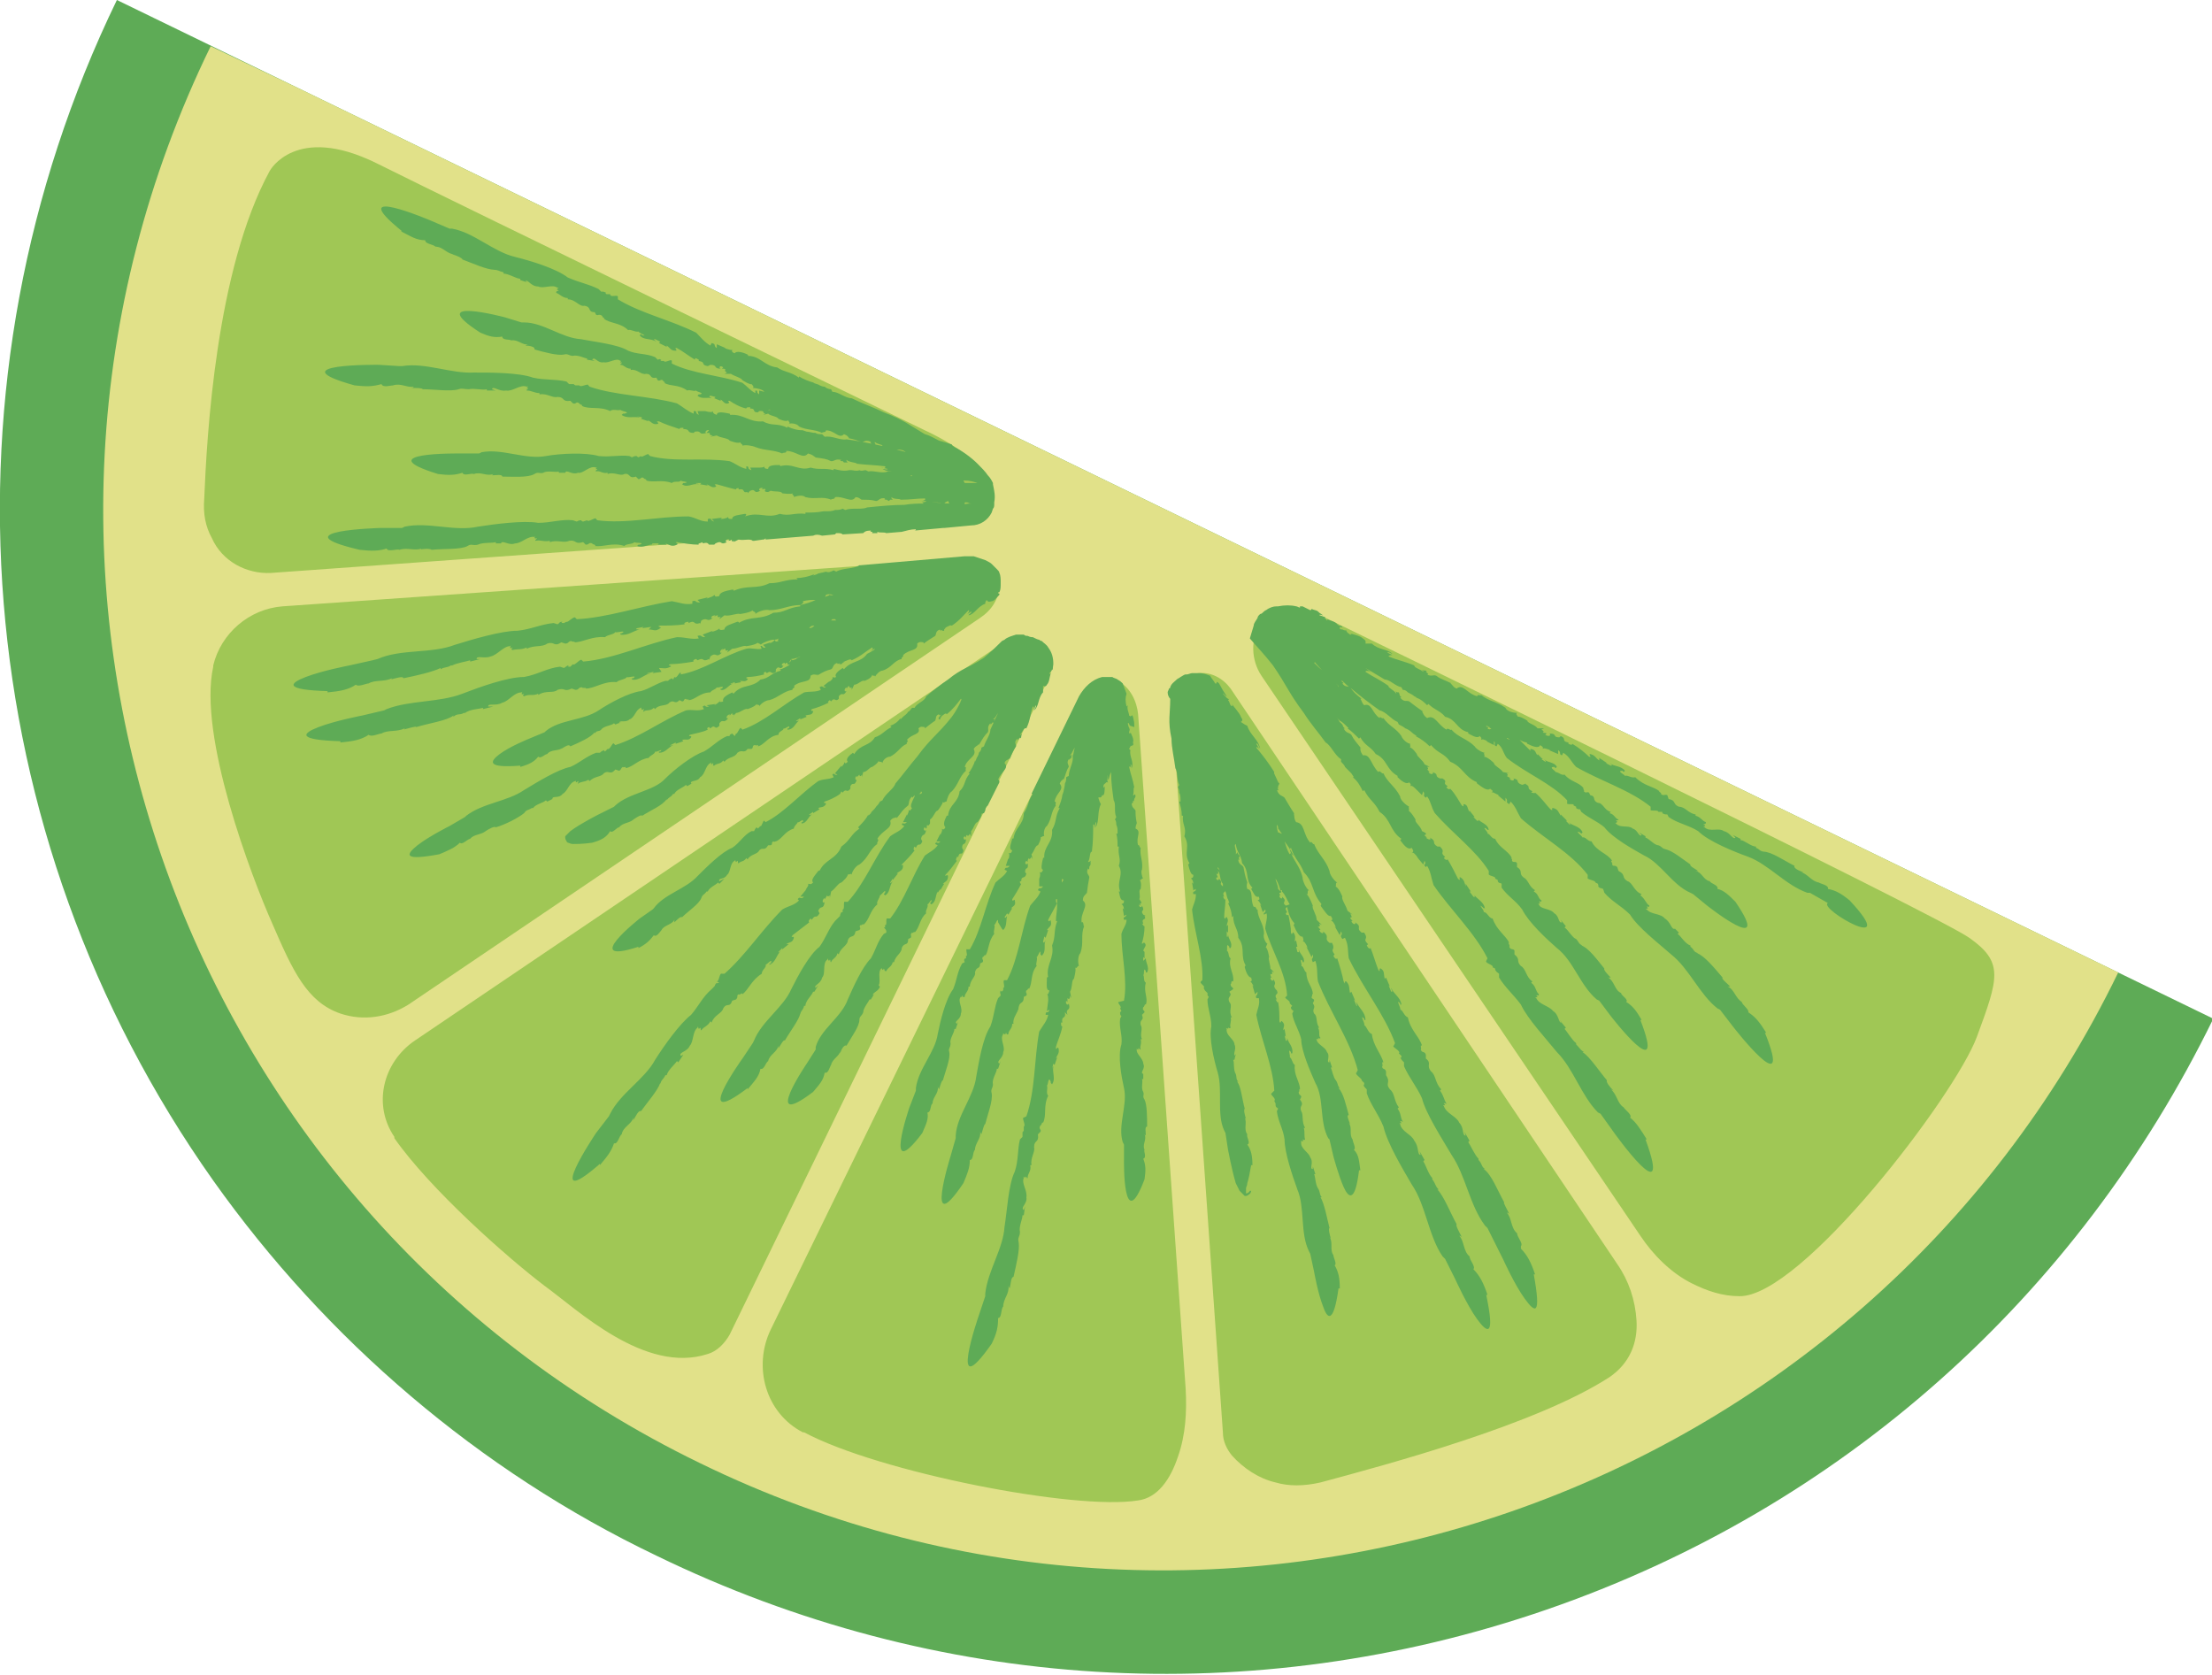 <?xml version="1.0" encoding="utf-8"?>
<!-- Generator: Adobe Illustrator 27.8.1, SVG Export Plug-In . SVG Version: 6.00 Build 0)  -->
<svg version="1.1" id="Layer_1" xmlns="http://www.w3.org/2000/svg" xmlns:xlink="http://www.w3.org/1999/xlink" x="0px" y="0px"
	 viewBox="0 0 172.2 130.4" style="enable-background:new 0 0 172.2 130.4;" xml:space="preserve">
<style type="text/css">
	.st0{fill:#5EAB56;}
	.st1{fill:#E1E189;}
	.st2{fill:#A0C755;}
</style>
<g>
	<path class="st0" d="M9.1,0C-5.3,29.7-2.5,64.9,16.6,91.9c8.8,12.4,20.7,22.6,34.5,29.2c21.8,10.6,46.4,12.1,69.3,4.2
		s41.3-24.3,51.9-46L9.1,0z"/>
	<path class="st1" d="M54.5,113.9c41,20,90.5,2.8,110.4-38.2L23.3,6.9l-6.9-3.3C-3.6,44.6,13.5,94,54.5,113.9z"/>
	<path class="st2" d="M81,50c0.9,0.6,1.1,1.9,0.6,2.9l-24.8,51c-0.4,0.7-1,1.3-1.7,1.5c-4.9,1.6-10.2-3.5-12.7-5.3
		c-2.9-2.2-8.9-7.5-11.7-11.5l0-0.1C29,86,29.8,82.7,32.3,81L78,50.1c0.5-0.3,1-0.5,1.6-0.4C80.4,49.8,81,50,81,50L81,50L81,50z
		 M77.1,39.4c1.5-3-5.1-5.9-5.1-5.9S35.7,15.9,29.3,12.7C23,9.6,21,13.3,21,13.3C16.8,21,16.1,34,15.9,38.8C15.8,40,16,41,16.5,41.9
		c0.8,1.8,2.7,2.8,4.6,2.7l54.4-3.9c0.7,0,1.3-0.4,1.6-1L77.1,39.4z M77.6,44.8c-0.2-0.4-0.5-0.8-1.1-1c-0.5-0.2-1.1-0.3-1.6-0.3
		L22,47.2c-2.6,0.2-4.8,2.1-5.4,4.6l0,0.1c-1.2,5.4,3,16.4,4.6,20c1.6,3.7,2.7,6.1,5.3,7c1.8,0.6,3.7,0.3,5.3-0.7l44.5-30.1
		c0.9-0.6,1.5-1.5,1.5-2.6C77.7,45.3,77.7,45,77.6,44.8z M86.6,52.8c0,0-0.3-0.1-0.8,0c-0.8,0.2-1.4,0.8-1.8,1.5L60,103.5
		c-1.4,2.9-0.4,6.5,2.5,8l0.1,0c5.8,3.1,21.1,6.1,26,5.3c1.5-0.2,2.5-1.6,3.1-3.4c0.6-1.7,0.7-3.5,0.6-5.3l-3.7-52.5
		C88.5,54.6,88,53.5,87,53C86.9,52.9,86.7,52.8,86.6,52.8 M91.4,53.5L91.4,53.5c-0.4,0.8-0.2,1.8-0.1,2.6l3.9,55.4
		c0,0.7,0.3,1.3,0.7,1.8c0.9,1,2.1,1.8,3.4,2.1c1,0.3,2.2,0.3,3.5,0c5.2-1.4,16.8-4.5,22.5-8.2c1.6-1.1,2.2-2.7,2.1-4.4
		c-0.1-1.6-0.6-3.1-1.5-4.4L95.8,53.6c-0.6-0.8-1.5-1.3-2.5-1.2C92.5,52.5,91.8,52.9,91.4,53.5 M135.4,100.9
		c4.8,0.1,16.8-15.6,18.5-20.2c1.7-4.6,2.1-5.8-0.6-7.7c-2.7-1.9-50.1-24.9-50.1-24.9s-3.2-1.6-4.8,0.2c0,0-0.1,0.1-0.2,0.2
		c-0.9,1.2-0.8,2.9,0,4.1l29.5,43.6c1,1.5,2.4,2.9,4,3.7C132.9,100.5,134.1,100.9,135.4,100.9"/>
	<path class="st0" d="M72,65.2L72,65.2L72,65.2z"/>
	<path class="st0" d="M77.5,56.7L77.5,56.7L77.5,56.7L77.5,56.7z"/>
	<path class="st0" d="M68.4,76.7c0.2-0.3-0.1-1,0.2-1.3c0-0.2,0.1,0.3,0.2,0c0.1,0.1,0,0.2,0.2,0.2c0.1-0.3,0.4-0.3,0.5-0.7l0.1,0
		c0.1-0.5,0.6-0.7,0.6-1.1c0.2-0.5,0.5-0.1,0.5-0.7l0.2-0.1c0.1-0.2-0.1-0.2,0.1-0.4c0.1,0.1,0.2-0.2,0.2,0c0.4-0.4,0.4-1.1,0.9-1.5
		c-0.1-0.2,0.2-0.5,0.1-0.7c0.1,0,0.4-0.6,0.3-0.2l-0.1,0.1l0.1,0.1c0.4-0.2,0.3-0.7,0.5-1C73,69.5,73,69.6,73,69.5l0.2-0.3l0,0.1
		l0.3-0.5l-0.1,0c0.2-0.2,0.4-0.2,0.4-0.6c0-0.2-0.3,0.1-0.2-0.1c0.3-0.3,0.6-0.7,0.9-1.1c-0.1,0-0.1-0.1,0-0.3l0.1,0
		c0.1-0.5,0.3,0,0.4-0.5l-0.1-0.2c0-0.5,0.3-0.1,0.3-0.7c-0.1,0.2-0.3-0.1-0.1-0.2l0.1,0.1c0-0.1,0-0.2,0.1-0.2
		c0,0.1,0.1,0.1,0.2-0.1l0.1,0.2l0-0.4c0.2-0.2,0.3-0.7,0.5-0.7c0,0,0.4-0.5,0.3-0.7c0,0.1,0.1,0,0.2,0l0.1-0.2
		c0-0.2,0.1-0.3,0.2-0.4l0.9-1.8c0-0.1,0-0.2-0.1-0.2c0.2-0.6,0.9-0.9,0.5-1.3c0.1-0.3,0.3-0.2,0.4-0.4l0,0.1c0.2-0.5,0.3-0.7,0.5-1
		c0-0.2-0.2-0.3,0.1-0.6c0,0.2,0.1,0,0.2-0.1c0,0.1,0,0.1,0.1,0l0-0.1l0,0c0.1-0.2,0-0.2,0-0.1l-0.1,0c0.2-0.2,0.3-0.6,0.5-0.5
		c0.3-0.6,0.3-1.1,0.5-1.7c0.1,0,0.1,0.1,0.1,0.3l0.1-0.4c0.1,0.1,0,0.2-0.1,0.4c0.4-0.3,0.3-1,0.7-1.4l0-0.2l0,0l0-0.3
		c0.1,0,0.2,0.1,0.3-0.1c0.2-0.2,0.2-0.6,0.3-0.9c-0.1,0.1-0.1,0.1-0.1,0c0.1-0.1,0.2-0.2,0.2-0.3l0.1,0.1c-0.1,0,0-0.4,0-0.5
		c0,0,0,0,0,0c0-0.5-0.1-0.9-0.4-1.3c-0.1-0.2-0.3-0.3-0.5-0.5l0,0c0,0-0.1,0-0.2-0.1c-0.1,0-0.3-0.1-0.5-0.2c-0.1,0-0.2,0-0.4-0.1
		c-0.1,0-0.2,0-0.3-0.1c-0.2,0-0.4,0-0.6,0c-0.3,0.1-0.7,0.2-0.9,0.4l-0.2,0.1c-0.4,0.4-0.8,0.8-1.4,1.3c-1.2,0.8-1.7,0.8-2.8,1.7
		c-0.6,0.4-1.2,0.9-1.7,1.3c-0.1,0.4-0.7,0.5-0.9,0.9l-0.2,0c-0.1,0.1-0.2,0.3-0.3,0.3l0,0c-0.1,0.2-0.3,0.3-0.4,0.4l0,0l-0.2,0.2
		l0-0.1c-0.2,0.3-0.5,0.5-0.8,0.6l0.1,0.1c-0.6,0.3-0.7,0.6-1.3,0.8l0,0c-0.4,0.7-1.1,0.5-1.6,1.3l-0.1-0.1
		c-0.3,0.2-0.6,0.5-0.4,0.7c-0.2,0.2-0.2,0.1-0.3,0c0.1,0.1-0.1,0.3-0.2,0.4l0-0.1L65,60.2l0.2,0.1c-0.3,0.1-0.2-0.2-0.4,0l0.1,0.2
		c-0.4,0.2-0.7,0.1-1.2,0.3c-1.4,1-2.7,2.5-4.1,3.2l-0.1-0.1c-0.1-0.1-0.2,0.5-0.3,0.4L59,64.5l-0.1-0.1c-0.1,0.1-0.1,0.1-0.2,0.3
		l-0.2,0c-0.6,0.3-0.9,0.9-1.5,1.3c-0.8,0.3-2,1.5-2.7,2.2c-0.9,1-2.6,1.4-3.4,2.5l-0.1,0.1l-1,0.7c0,0-4.7,3.7-0.1,2.2l0,0.1
		c0.6-0.3,0.9-0.6,1.2-1c0.2,0.2,0.5-0.3,0.6-0.4l0,0c0.2-0.4,0.8-0.4,1-0.8l0,0.2c0.2-0.2,0.5-0.5,0.6-0.4c0.5-0.5,1.3-1,1.5-1.5
		l0,0c0.1-0.3,0.2-0.2,0.4-0.5l0.1,0c0.1-0.3,0.6-0.5,0.8-0.7l0.1,0.1l0.4-0.4L56,68.6c-0.1-0.3,0.4-0.1,0.6-0.5
		c0.3-0.2,0.2-0.9,0.6-1.1c0.1-0.2,0,0.3,0.2,0c0.1,0.1,0,0.2,0.1,0.2c0.2-0.2,0.4-0.1,0.6-0.4l0.1,0.1c0.2-0.4,0.8-0.4,0.9-0.7
		c0.3-0.3,0.4,0.1,0.7-0.4l0.2,0c0.2-0.1,0-0.2,0.2-0.3c0.1,0.1,0.3-0.1,0.2,0c0.5-0.2,0.7-0.8,1.4-1c0-0.2,0.3-0.4,0.3-0.5
		c0.1,0.1,0.5-0.4,0.4,0l-0.1,0l0,0.1c0.4,0,0.5-0.5,0.8-0.7c-0.1,0-0.2,0.1-0.2,0l0.3-0.2l0,0.1l0.5-0.3l-0.1-0.1
		c0.2-0.1,0.4,0,0.6-0.3c0-0.2-0.3,0-0.1-0.2c0.3-0.1,0.8-0.3,1.2-0.6l0.1-0.2l0.1,0.1c0.3-0.4,0.3,0.1,0.6-0.3l0-0.2
		c0.2-0.4,0.3,0.1,0.5-0.5c-0.1,0.1-0.2-0.2,0-0.3l0,0.1l0.2-0.2c0,0.1,0.1,0.2,0.2,0l0,0.2l0.1-0.4c0.3,0,0.5-0.4,0.7-0.4
		c0,0,0.5-0.3,0.5-0.5c0,0.2,0.2,0,0.3,0.2c0-0.2,0.3-0.5,0.6-0.5l0,0c0.6-0.3,0.8-0.8,1.3-1c-0.1-0.1,0.2-0.2,0-0.3
		c0.4-0.5,1.1-0.4,0.9-0.9c0.2-0.2,0.3-0.1,0.5-0.1l0,0.1c0.4-0.3,0.5-0.4,0.8-0.6c0.1-0.2,0-0.4,0.3-0.5c0,0.1,0.1,0.1,0.2,0
		C73,55.9,73,56,73.2,56l0-0.1l0,0c0.2-0.2,0.1-0.2,0-0.1l-0.1,0c0.3,0,0.5-0.4,0.6-0.2c0.5-0.4,0.8-0.8,1.1-1.2
		c0.1,0,0,0.2-0.1,0.3l0.1-0.1c-0.2,0.4-0.4,0.8-0.7,1.2c-1.1,1.4-1.6,1.6-2.7,3.1c-0.6,0.7-1.1,1.4-1.7,2.1c-0.1,0.4-0.8,0.8-1,1.3
		l-0.2,0.1c-0.1,0.2-0.2,0.3-0.3,0.4l0,0c-0.1,0.2-0.4,0.4-0.4,0.5l0,0l-0.2,0.2l0-0.1c-0.2,0.4-0.5,0.7-0.8,1l0.1,0.1
		c-0.7,0.5-0.7,0.9-1.4,1.4l0,0c-0.4,1-1.3,1-1.7,1.9c0.1-0.1-0.1,0-0.1,0c-0.3,0.4-0.6,0.7-0.4,0.9c-0.2,0.2-0.2,0.1-0.4,0.1
		c0.1,0.1-0.1,0.3-0.2,0.5l0.1-0.1l-0.5,0.6l0.3,0c-0.3,0.3-0.3-0.1-0.5,0.2l0.1,0.1c-0.4,0.4-0.8,0.4-1.3,0.7
		c-1.6,1.6-2.9,3.6-4.5,5l-0.2,0c-0.2-0.1-0.2,0.6-0.4,0.6L56,76.5c-0.1,0-0.2,0.1-0.2,0c-0.2,0.2-0.1,0.2-0.2,0.3L55.4,77
		c-0.7,0.6-1,1.3-1.6,2c-0.9,0.7-2.1,2.4-2.8,3.5c-0.8,1.5-2.7,2.6-3.5,4.2l-0.1,0.2l-1,1.3c0,0-4.3,6.4,0.3,2.4l0,0.1
		c0.6-0.7,0.9-1.1,1.1-1.7c0.3,0.1,0.4-0.6,0.6-0.7l0,0c0.1-0.6,0.8-0.8,0.9-1.3l0,0.2c0.2-0.3,0.4-0.8,0.6-0.7
		c0.5-0.7,1.3-1.6,1.5-2.2l0,0.1c0.1-0.4,0.2-0.3,0.4-0.7l0.1,0c0.1-0.4,0.6-0.8,0.8-1.1l0.1,0.1l0.4-0.6L53,82.2
		c-0.2-0.3,0.5-0.3,0.7-0.8c0.3-0.3,0.2-1.1,0.6-1.4c0.1-0.3,0,0.3,0.2,0c0.1,0.1,0,0.2,0.1,0.2c0.2-0.3,0.5-0.3,0.7-0.7l0.1,0.1
		c0.2-0.6,0.8-0.7,0.9-1.1c0.3-0.5,0.5,0,0.7-0.6l0.3-0.1c0.2-0.2,0-0.3,0.2-0.4c0.1,0.1,0.3-0.2,0.3,0c0.5-0.4,0.7-1.1,1.5-1.6
		c0-0.3,0.4-0.5,0.3-0.7c0.1,0,0.6-0.6,0.4-0.1L59.9,75l0,0.1c0.5-0.2,0.5-0.7,0.9-1.1c-0.1,0.1-0.2,0.2-0.2,0.1l0.3-0.3l0,0.1
		l0.5-0.4l-0.2,0c0.3-0.2,0.5-0.1,0.6-0.5c0-0.2-0.3,0.1-0.1-0.2c0.4-0.3,0.9-0.7,1.3-1c-0.1-0.1,0-0.2,0.1-0.3l0.1,0.1
		c0.3-0.5,0.3,0,0.6-0.5l-0.1-0.2c0.2-0.5,0.4,0,0.5-0.7c-0.1,0.2-0.3-0.1,0-0.3l0,0.1c0.1-0.1,0.1-0.2,0.2-0.3c0,0.1,0.1,0.1,0.2,0
		l0,0.2l0.1-0.5c0.3-0.2,0.6-0.7,0.8-0.7c0,0,0.6-0.5,0.5-0.7c0,0.2,0.3-0.1,0.3,0.1c0-0.2,0.3-0.7,0.6-0.8l0,0
		c0.7-0.5,0.8-1.2,1.4-1.6c-0.1-0.1,0.2-0.3,0-0.4c0.4-0.7,1.2-0.8,1-1.4c0.2-0.3,0.4-0.2,0.5-0.3l0,0.1c0.4-0.5,0.5-0.7,0.9-1
		c0.1-0.2,0-0.4,0.3-0.7c0,0.2,0.1,0,0.2-0.1c0,0.1,0,0.1,0,0.1c-0.2,0.4-0.4,0.8-0.2,0.9c-0.2,0.3-0.2,0.2-0.3,0.1
		c0.1,0.1,0,0.3-0.1,0.5l0-0.1l-0.3,0.6l0.3,0c-0.3,0.3-0.3-0.1-0.4,0.2l0.2,0.1c-0.3,0.4-0.7,0.5-1.1,0.8c-1.2,1.6-2,3.7-3.3,5.1
		l-0.2,0c-0.2-0.1,0,0.6-0.2,0.6l0,0.2c-0.1,0-0.2,0.1-0.1,0c-0.1,0.2-0.1,0.2-0.1,0.3L65,71.7c-0.5,0.6-0.7,1.3-1.2,2
		C63,74.3,62.1,76,61.6,77c-0.6,1.4-2.3,2.5-2.9,4l-0.1,0.2l-0.8,1.2c0,0-4.1,5.7,0.4,2.3l0,0.1c0.5-0.6,0.9-1,1-1.6
		c0.3,0.1,0.4-0.5,0.6-0.6l0,0c0.1-0.5,0.7-0.7,0.8-1.2l0,0.2c0.2-0.3,0.4-0.7,0.5-0.6c0.4-0.7,1.1-1.6,1.2-2.1l0,0.1
		c0-0.3,0.2-0.3,0.3-0.7l0.1,0c0-0.4,0.5-0.8,0.6-1.1l0.1,0l0.3-0.5l-0.2,0.2c-0.2-0.2,0.4-0.3,0.5-0.8c0.3-0.3,0-1.1,0.4-1.4
		c0-0.3,0.1,0.3,0.2,0c0.1,0.1,0,0.2,0.1,0.2c0.1-0.3,0.4-0.3,0.5-0.7l0.1,0.1c0.1-0.5,0.7-0.7,0.7-1.1c0.2-0.5,0.5-0.1,0.6-0.7
		l0.3-0.1c0.2-0.2-0.1-0.2,0.1-0.4c0.1,0.1,0.2-0.2,0.2,0c0.5-0.4,0.5-1.1,1.1-1.6c-0.1-0.2,0.2-0.5,0.2-0.7c0.1,0,0.5-0.6,0.4-0.2
		l-0.1,0.1l0.1,0.1c0.4-0.2,0.3-0.7,0.6-1.1c-0.1,0.1-0.2,0.2-0.2,0.1l0.2-0.3l0,0.1l0.4-0.5l-0.1,0c0.2-0.2,0.5-0.2,0.5-0.6
		c0-0.2-0.3,0.1-0.1-0.1c0.3-0.3,0.7-0.7,1-1.1c-0.1,0-0.1-0.2,0-0.3l0.1,0.1c0.2-0.5,0.3,0,0.5-0.5l-0.1-0.2
		c0.1-0.5,0.3-0.1,0.4-0.7c-0.1,0.2-0.3-0.1-0.1-0.2l0.1,0.1c0.1-0.1,0-0.2,0.1-0.3c0,0.1,0.1,0.1,0.2-0.1l0,0.2l0-0.5
		c0.3-0.2,0.4-0.7,0.6-0.7c0,0,0.4-0.5,0.4-0.7c0,0.2,0.3-0.1,0.3,0c0-0.2,0.2-0.7,0.4-0.8l0,0c0.5-0.5,0.6-1.2,1.1-1.6
		c-0.1-0.1,0.1-0.3-0.1-0.3c0.2-0.7,1-0.8,0.7-1.4c0.2-0.3,0.3-0.2,0.4-0.4l0,0.1c0.3-0.5,0.4-0.7,0.7-1c0.1-0.2-0.1-0.4,0.2-0.7
		c0,0.2,0.1,0,0.2-0.1c0,0.1,0,0.1,0.1,0l0-0.1l0,0c0.1-0.2,0.1-0.2,0-0.1l-0.1,0c0.2-0.1,0.3-0.4,0.4-0.5c-0.2,0.4-0.4,0.9-0.6,1.3
		c0,0.4-0.4,0.9-0.5,1.3l-0.2,0.1c0,0.2-0.1,0.3-0.2,0.4l0,0c0,0.2-0.2,0.4-0.2,0.5l0,0l-0.1,0.2l0-0.1c-0.1,0.4-0.3,0.7-0.5,1
		l0.1,0c-0.5,0.6-0.3,0.9-0.8,1.4l0,0c-0.1,0.9-0.8,1-0.9,1.9l-0.1,0c-0.2,0.4-0.3,0.7-0.1,0.9c-0.1,0.2-0.2,0.2-0.3,0.1
		c0.1,0.1,0,0.3-0.1,0.5l0-0.1l-0.3,0.6l0.3,0c-0.2,0.3-0.3-0.1-0.4,0.2l0.2,0.1c-0.3,0.4-0.6,0.5-1,0.8c-1,1.6-1.6,3.5-2.7,4.9
		l-0.2,0c-0.2-0.1,0,0.6-0.2,0.5l0,0.2l-0.1,0C69,72.4,69,72.4,69,72.6l-0.2,0.1c-0.5,0.6-0.6,1.2-1,1.9c-0.7,0.7-1.4,2.3-1.8,3.2
		c-0.5,1.4-2.1,2.3-2.5,3.7l0,0.2l-0.7,1.1c0,0-3.6,5.3,0.5,2.2l0,0c0.5-0.6,0.8-0.9,0.9-1.5c0.3,0.1,0.4-0.5,0.5-0.6l0,0
		c0.1-0.5,0.7-0.7,0.7-1.1l0,0.2c0.1-0.3,0.3-0.7,0.5-0.6c0.4-0.7,1-1.5,1-2l0,0c0-0.3,0.2-0.3,0.3-0.6l0,0c0-0.3,0.4-0.8,0.5-1
		l0.1,0l0.3-0.5l-0.1,0.2c-0.2-0.2,0.4-0.3,0.5-0.7L68.4,76.7z M71.6,62.1C71.6,62,71.5,62.1,71.6,62.1
		C71.5,62.1,71.6,62.1,71.6,62.1l0-0.2l0,0C71.6,62,71.6,62.1,71.6,62.1L71.6,62.1z M71.7,61.8C71.7,61.8,71.7,61.8,71.7,61.8
		l-0.2,0c0.1,0,0.2-0.1,0.2-0.2C71.8,61.7,71.8,61.7,71.7,61.8z M77.8,52.4C77.8,52.4,77.8,52.4,77.8,52.4L77.8,52.4L77.8,52.4z"/>
	<path class="st0" d="M75.1,66.4L75.1,66.4L75.1,66.4z"/>
	<path class="st0" d="M72,54.5L72,54.5L72,54.5L72,54.5z"/>
	<path class="st0" d="M53.9,33.8L53.9,33.8L53.9,33.8z"/>
	<path class="st0" d="M67.7,39.4L67.7,39.4L67.7,39.4L67.7,39.4z"/>
	<path class="st0" d="M28,42.8L28,42.8c0.9,0.1,1.5,0.1,2.1-0.1c0.1,0.3,0.8,0,1,0.1l0,0c0.6-0.2,1.2,0.1,1.7-0.1c0,0,0,0.1-0.2,0.1
		c0.4-0.1,0.9-0.1,1,0c0.9-0.1,2.3,0,2.8-0.3l0,0c0.3-0.2,0.4,0,0.8-0.1l0,0c0.4-0.2,1.1-0.1,1.4-0.2l0,0.1l0.7,0l-0.3,0
		c0.1-0.3,0.6,0.2,1.1,0c0.5,0,1-0.6,1.5-0.5c0.2-0.2-0.2,0.2,0.2,0.1c0,0.1-0.2,0.1-0.1,0.2c0.4-0.1,0.6,0.1,1.1,0l0,0.1
		c0.6-0.2,1.1,0.1,1.5-0.1c0.6-0.1,0.4,0.3,1.1,0.1l0.2,0.2c0.3,0,0.2-0.2,0.5-0.1c0,0.1,0.4,0.1,0.2,0.2c0.7,0.1,1.4-0.3,2.3,0
		c0.2-0.2,0.6-0.1,0.8-0.3c0,0.1,0.9,0,0.4,0.2l-0.1,0l-0.1,0.1c0.5,0.2,0.9-0.2,1.4-0.1c-0.2,0-0.3,0-0.2-0.1l0.5,0l-0.1,0.1l0.7,0
		l-0.1-0.1c0.3,0.1,0.5,0.3,0.9,0.1c0.2-0.1-0.3-0.2,0-0.2c0.5,0.1,1.2,0.2,1.7,0.2c-0.1-0.1,0.1-0.1,0.3-0.2l0,0.1
		c0.4-0.1,0.4,0,0.5,0.1l0.4,0l0.1-0.1c0.6-0.3,0.3,0.2,0.9-0.1c-0.2,0-0.1-0.3,0.2-0.2l-0.1,0.1c0.2,0,0.2-0.1,0.3-0.1
		c-0.1,0.1,0,0.2,0.2,0.1l-0.1,0.1l0,0l0.4-0.2c0.4,0.1,0.9-0.1,1.1,0.1c0,0,0,0,0.1,0l0.7-0.1c0.1,0,0.1,0,0.2-0.1c0,0,0,0.1,0,0.1
		l3.7-0.3c0.2-0.1,0.4-0.1,0.7,0l1-0.1c0,0,0.1-0.1,0.1-0.1c0.3,0,0.4,0,0.5,0.1l1.6-0.1c0.1-0.1,0.2-0.2,0.6-0.2
		c-0.1,0.1,0,0.1,0.2,0.1c-0.1,0-0.1,0-0.1,0.1l0.5,0c0,0,0,0-0.1,0l0-0.1c0.2,0.1,0.5,0,0.7,0.1l1.2-0.1c0.4-0.1,0.7-0.2,1.1-0.2
		c0,0,0,0.1-0.1,0.1l2.2-0.2l0.1,0l0,0l2.1-0.2c0.7,0,1.3-0.4,1.6-1l0.1-0.3c0.1-0.1,0.1-0.2,0.1-0.4c0,0,0-0.1,0-0.1
		c0.1-0.5,0-0.9-0.1-1.4c0,0,0-0.1,0-0.1c-0.1-0.2-0.2-0.4-0.4-0.6c0,0,0,0,0,0c-0.2-0.3-0.5-0.6-0.8-0.9c-0.5-0.5-1.2-1-1.8-1.3
		c-0.1-0.1-0.2-0.1-0.2-0.2c-0.3-0.1-0.6-0.2-1-0.3c-0.4-0.2-0.7-0.4-1.1-0.5c-1.2-0.7-1.6-1.1-3.2-1.7c-0.8-0.4-1.7-0.7-2.5-1.1
		c-0.5,0-1-0.5-1.5-0.5l-0.1-0.2c-0.2,0-0.4-0.1-0.5-0.2l0,0c-0.3,0-0.5-0.2-0.6-0.2l0,0l-0.3-0.1l0.1,0c-0.4-0.1-0.9-0.3-1.2-0.5
		l0,0.1c-0.7-0.5-1.1-0.4-1.7-0.8l0,0c-1-0.1-1.3-0.9-2.3-0.9c0.1,0,0-0.1,0-0.1c-0.4-0.2-0.9-0.3-1-0.1c-0.3-0.1-0.2-0.2-0.2-0.3
		c0,0.1-0.3,0-0.6-0.1l0.1,0l-0.7-0.3l0,0.3c-0.3-0.2,0-0.3-0.4-0.4l-0.1,0.2c-0.5-0.3-0.7-0.6-1.1-1c-2-1-4.3-1.5-6.1-2.6l0-0.2
		c0-0.2-0.6,0.1-0.6-0.2l-0.3,0c0-0.1-0.2-0.1,0-0.1c-0.2-0.1-0.2-0.1-0.4-0.1l-0.2-0.2c-0.8-0.4-1.5-0.5-2.4-0.9
		c-0.9-0.7-2.9-1.3-4.1-1.6c-1.7-0.4-3.2-1.9-4.9-2.2l-0.2,0l-1.4-0.6c0,0-7-3-2.3,0.8l-0.1,0c0.8,0.4,1.2,0.7,1.9,0.7
		c0,0.3,0.6,0.3,0.8,0.5l0,0c0.6,0,0.9,0.6,1.5,0.6l-0.2,0c0.4,0.1,0.8,0.3,0.8,0.4c0.8,0.3,1.9,0.8,2.5,0.8l-0.1,0
		c0.4,0,0.4,0.1,0.8,0.2l0,0.1c0.4,0,1,0.4,1.3,0.4l0,0.1l0.6,0.2l-0.2-0.1c0.2-0.2,0.4,0.4,1,0.4c0.4,0.2,1.1-0.2,1.5,0.1
		c0.3,0-0.3,0.1,0.1,0.2c-0.1,0.1-0.2,0-0.2,0.2c0.3,0.1,0.5,0.4,0.9,0.4l0,0.1c0.6,0,0.9,0.6,1.3,0.5c0.6,0.1,0.2,0.5,0.8,0.5
		l0.1,0.2c0.2,0.1,0.2-0.1,0.5,0.1c-0.1,0.1,0.3,0.2,0.1,0.2c0.5,0.4,1.3,0.3,1.9,0.9c0.2-0.1,0.6,0.2,0.8,0.1
		c0,0.1,0.8,0.4,0.3,0.3L49.9,26l-0.1,0.1c0.3,0.4,0.8,0.2,1.3,0.5c-0.1-0.1-0.3-0.2-0.1-0.2l0.4,0.2l-0.1,0.1l0.6,0.3l0-0.1
		c0.3,0.2,0.3,0.4,0.7,0.4c0.2,0-0.2-0.3,0.1-0.2c0.4,0.2,0.9,0.6,1.4,0.9c0-0.2,0.1-0.1,0.3,0l0,0.1c0.6,0.1,0.1,0.3,0.7,0.4
		l0.2-0.1c0.6,0,0.2,0.3,0.8,0.3c-0.2-0.1,0-0.3,0.2-0.1l-0.1,0.1c0.2,0,0.2,0,0.3,0.1c-0.1,0-0.1,0.1,0.1,0.2l-0.2,0.1l0.5,0
		c0.3,0.2,0.8,0.3,0.9,0.5c0,0,0.6,0.4,0.8,0.3c-0.2,0,0.2,0.2,0,0.3c0.2,0,0.8,0.1,0.9,0.3l0,0c0,0,0,0,0,0l-0.4-0.1l0,0.3
		c-0.3-0.2,0-0.3-0.3-0.3l0,0.2c-0.4-0.2-0.6-0.5-1-0.8c-1.8-0.6-3.9-0.7-5.5-1.5l0-0.2c0-0.2-0.6,0.2-0.6,0l-0.2,0
		c0,0-0.2-0.1,0-0.1c-0.2-0.1-0.2,0-0.3,0l-0.2-0.2c-0.7-0.3-1.4-0.2-2.1-0.5c-0.8-0.5-2.7-0.7-3.7-0.9c-1.5-0.1-2.9-1.3-4.4-1.3
		l-0.2,0l-1.3-0.4c0,0-6.4-1.7-1.9,1.2l0,0c0.7,0.3,1.1,0.4,1.7,0.3c0,0.3,0.6,0.2,0.7,0.3l0,0c0.5-0.1,0.9,0.4,1.3,0.3l-0.2,0.1
		c0.3,0,0.8,0.1,0.7,0.3c0.7,0.2,1.8,0.5,2.3,0.4l0,0c0.3-0.1,0.4,0.1,0.7,0.1l0,0c0.4-0.1,0.9,0.2,1.1,0.2l0,0.1l0.6,0.1l-0.2-0.1
		c0.2-0.3,0.4,0.3,0.9,0.2c0.4,0.1,1-0.4,1.3-0.1c0.2-0.1-0.2,0.2,0.1,0.1c0,0.2-0.2,0.1-0.1,0.2c0.3,0,0.4,0.3,0.8,0.3l0,0.1
		c0.5-0.1,0.8,0.4,1.2,0.3c0.5,0,0.2,0.4,0.8,0.3l0.1,0.2c0.2,0.1,0.2-0.1,0.4,0c0,0.1,0.3,0.2,0.1,0.2c0.5,0.3,1.1,0.1,1.8,0.6
		c0.2-0.1,0.5,0.1,0.7,0c0,0.1,0.7,0.2,0.3,0.3l-0.1,0l-0.1,0.1c0.3,0.3,0.8,0.1,1.1,0.2c-0.1-0.1-0.3-0.1-0.1-0.2l0.4,0.1l-0.1,0.1
		l0.5,0.2l0-0.1c0.2,0.1,0.3,0.4,0.6,0.3c0.2-0.1-0.2-0.2,0.1-0.2c0.3,0.2,0.8,0.5,1.3,0.6c0-0.1,0.1-0.1,0.3-0.1l0,0.1
		c0.5,0,0.1,0.3,0.6,0.3l-0.1,0.1l0.2-0.2c0.5-0.1,0.2,0.3,0.7,0.1c-0.2,0,0-0.3,0.2-0.2L59.2,32c0.1,0,0.2,0,0.3,0
		c-0.1,0-0.1,0.2,0.1,0.2l-0.2,0.1l0.4-0.1c0.2,0.2,0.7,0.2,0.8,0.4c0,0,0.6,0.3,0.8,0.1c-0.1,0.1,0.2,0.2,0,0.3
		c0.2-0.1,0.7,0,0.8,0.2l0,0c0.6,0.3,1.2,0.2,1.8,0.5c0-0.1,0.3,0,0.3-0.2c0.7,0,1,0.7,1.4,0.3c0.3,0.1,0.3,0.2,0.4,0.3l-0.1,0
		c0.6,0.1,0.7,0.2,1.1,0.3c0.2,0,0.3-0.2,0.7,0c-0.1,0.1,0,0.1,0.1,0.1c-0.1,0-0.1,0,0,0.1l0.1,0l0,0c0.2,0,0.2,0,0.1-0.1l0-0.1
		c0.2,0.2,0.6,0.2,0.6,0.3c0,0-0.1,0-0.1,0c-0.9-0.2-1.9-0.4-2.7-0.5c-0.5,0.1-1.1-0.3-1.7-0.2l-0.2-0.2c-0.2,0-0.4,0-0.5-0.1l0,0
		c-0.3,0-0.5-0.1-0.7-0.1l0,0l-0.3-0.1l0.1,0c-0.5,0-0.9-0.1-1.3-0.3l0,0.1c-0.8-0.4-1.2-0.1-1.9-0.5l0,0c-1.1,0.1-1.5-0.6-2.6-0.5
		c0.1,0,0-0.1,0-0.1c-0.5-0.1-1-0.2-1,0.1c-0.3-0.1-0.3-0.2-0.3-0.3c0,0.1-0.3,0.1-0.6,0l0.1,0L54.3,32l0.1,0.3
		c-0.4-0.2,0-0.3-0.4-0.3l0,0.2c-0.5-0.2-0.8-0.5-1.3-0.8c-2.2-0.6-4.8-0.6-6.8-1.3l-0.1-0.1c0-0.2-0.6,0.2-0.7,0l-0.3,0
		c0,0-0.2-0.1-0.1-0.1c-0.2,0-0.2,0-0.4,0l-0.2-0.2c-0.9-0.2-1.7-0.1-2.6-0.3c-1.1-0.4-3.3-0.4-4.6-0.4c-1.8,0.1-3.8-0.8-5.6-0.5
		l-0.2,0l-1.6-0.1c0,0-8-0.1-1.9,1.6l0,0c0.9,0.1,1.4,0.1,2.1-0.1c0.1,0.3,0.7,0.1,0.9,0.1l0,0c0.6-0.2,1.1,0.2,1.6,0.1
		c0,0,0,0.1-0.2,0.1c0.4,0,0.9,0,0.9,0.1c0.9,0,2.2,0.2,2.8,0l0,0c0.3-0.1,0.4,0,0.8,0l0,0c0.4-0.1,1.1,0.1,1.4,0l0,0.1l0.7,0
		l-0.3-0.1c0.1-0.3,0.5,0.2,1.1,0.1c0.5,0.1,1.1-0.5,1.6-0.3c0.3-0.1-0.2,0.2,0.1,0.1c0,0.2-0.2,0.1-0.1,0.2c0.4,0,0.6,0.2,1,0.2
		l0,0.1c0.6-0.1,1,0.3,1.4,0.2c0.6,0,0.3,0.4,1,0.3l0.2,0.2c0.3,0.1,0.2-0.2,0.5,0c0,0.1,0.3,0.1,0.2,0.2c0.6,0.3,1.4,0,2.2,0.4
		c0.2-0.2,0.6,0,0.8-0.1c0,0.1,0.9,0.2,0.3,0.3l-0.1,0l-0.1,0.1c0.4,0.3,0.9,0.1,1.4,0.2c-0.1-0.1-0.3-0.1-0.2-0.1l0.4,0.1l-0.1,0.1
		l0.6,0.2l-0.1-0.1c0.3,0.1,0.4,0.4,0.8,0.3c0.2-0.1-0.3-0.2,0.1-0.2c0.4,0.2,1,0.4,1.6,0.6c0-0.1,0.1-0.1,0.3-0.1l0,0.1
		c0.6,0,0.2,0.3,0.8,0.3l0.1-0.1c0.6-0.1,0.2,0.3,0.9,0.1c-0.2,0,0-0.3,0.2-0.2L55,33.7c0.2,0,0.2,0,0.3,0c-0.1,0-0.1,0.2,0.2,0.2
		l-0.2,0.1l0.5-0.1c0.3,0.2,0.9,0.2,1,0.4c0,0,0.7,0.3,0.9,0.1c-0.2,0.1,0.2,0.2,0.1,0.3c0.2-0.1,0.8,0,1,0.1l0,0
		c0.8,0.3,1.4,0.2,2.1,0.5c0-0.1,0.4,0,0.3-0.2c0.8,0,1.3,0.7,1.7,0.2c0.4,0.1,0.4,0.2,0.6,0.3l-0.1,0c0.7,0.1,0.9,0.1,1.3,0.3
		c0.3,0,0.3-0.2,0.8-0.1c-0.2,0.1,0,0.1,0.2,0.1c-0.1,0-0.1,0,0,0.1l0.1,0c0.3,0,0.2,0,0.1-0.1l0-0.1c0.2,0.2,0.8,0.2,0.8,0.3
		c0.8,0.1,1.5,0.1,2.2,0.2c0.1,0.1-0.1,0.2-0.3,0.1l0.5,0.1c0,0.1-0.3,0-0.4,0c0.3,0.2,0.6,0.2,1,0.2c-0.2,0-0.4,0-0.6,0
		c-0.4,0.2-1.1-0.1-1.5,0l-0.2-0.1c-0.2,0-0.3,0.1-0.5,0l0,0c-0.2,0.1-0.5,0-0.6,0l0,0l-0.3,0l0.1,0c-0.4,0.1-0.8,0-1.2-0.1l0,0.1
		c-0.8-0.2-1.1,0-1.8-0.2l0,0c-0.9,0.3-1.4-0.4-2.4-0.1c0.1,0,0-0.1,0-0.1c-0.4,0-0.9,0-0.9,0.3c-0.3,0-0.3-0.1-0.3-0.2
		c0,0.1-0.3,0.1-0.5,0.1l0.1,0l-0.7,0l0.1,0.2c-0.4-0.1-0.1-0.3-0.4-0.3l0,0.2c-0.5-0.1-0.8-0.4-1.3-0.6c-2.1-0.3-4.3,0.1-6.2-0.4
		l-0.1-0.1c0-0.2-0.6,0.3-0.6,0.1l-0.2,0.1c0,0-0.2-0.1-0.1-0.1c-0.2,0-0.2,0-0.4,0.1l-0.2-0.1c-0.8-0.1-1.5,0.1-2.4,0
		c-1-0.3-3-0.2-4.1,0c-1.6,0.3-3.4-0.6-5-0.3l-0.2,0.1l-1.5,0c0,0-7.2-0.1-1.7,1.6l0,0c0.8,0.1,1.3,0.1,1.9-0.1
		c0.1,0.3,0.7,0,0.9,0.1l0,0c0.5-0.2,1,0.2,1.5,0l-0.1,0.1c0.3,0,0.8-0.1,0.8,0.1c0.8,0,2,0.1,2.5-0.2l0,0c0.3-0.2,0.4,0,0.7-0.1
		l0,0c0.3-0.2,1,0,1.2-0.1l0,0.1l0.7,0l-0.2,0c0.1-0.3,0.5,0.2,1,0c0.4,0.1,0.9-0.6,1.4-0.4c0.2-0.1-0.2,0.2,0.1,0.1
		c0,0.1-0.2,0.1-0.1,0.2c0.3-0.1,0.5,0.2,0.9,0.1l0,0.1c0.5-0.2,1,0.2,1.3,0c0.5-0.1,0.3,0.4,0.9,0.2l0.2,0.2c0.2,0,0.2-0.2,0.4-0.1
		c0,0.1,0.3,0.1,0.2,0.2c0.6,0.2,1.2-0.1,2,0.2c0.2-0.2,0.6,0,0.7-0.2c0,0.1,0.8,0.1,0.3,0.2l-0.1,0l-0.1,0.1c0.4,0.3,0.8-0.1,1.3,0
		c-0.1-0.1-0.3,0-0.2-0.1l0.4,0l-0.1,0.1l0.6,0.1l-0.1-0.1c0.3,0.1,0.4,0.3,0.7,0.2c0.2-0.1-0.3-0.2,0.1-0.2c0.4,0.1,1,0.3,1.5,0.4
		c0-0.1,0.1-0.1,0.2-0.1l0,0.1c0.6-0.1,0.2,0.3,0.7,0.2l0,0.1l0.2-0.2c0.5-0.2,0.2,0.3,0.8,0c-0.2,0-0.1-0.3,0.2-0.2l-0.1,0.1
		c0.1,0,0.2-0.1,0.3,0c-0.1,0.1-0.1,0.2,0.2,0.2l-0.2,0.1l0.4-0.2c0.3,0.1,0.8,0,0.9,0.2c0,0,0.7,0.1,0.8,0
		c-0.1,0.1,0.2,0.2,0.1,0.3c0.2-0.1,0.7-0.2,0.9,0l0,0c0.8,0.2,1.3-0.1,2,0.2c0-0.1,0.3,0,0.3-0.2c0.7-0.1,1.3,0.5,1.6,0
		c0.3,0,0.4,0.2,0.5,0.2l-0.1,0c0.6,0,0.8,0,1.2,0.1c0.2,0,0.3-0.3,0.7-0.2c-0.1,0.1,0,0.1,0.2,0.1c-0.1,0-0.1,0,0.1,0.1l0.1-0.1
		l0,0c0.3,0,0.2,0,0.1-0.1l0-0.1c0.2,0.2,0.7,0.1,0.7,0.2c0.8,0,1.3-0.1,1.9-0.1c0.1,0.1-0.1,0.2-0.3,0.2l0.4,0
		c0,0.1-0.3,0.1-0.4,0.1c0.1,0,0.1,0,0.2,0.1c-0.4,0-0.9,0-1.5,0.1c-0.9,0-1.9,0.1-2.9,0.2c-0.4,0.2-1.2,0-1.7,0.2l-0.2-0.1
		c-0.2,0.1-0.4,0.1-0.6,0.1l0,0c-0.2,0.1-0.5,0.1-0.7,0.1l0,0l-0.3,0l0.1,0c-0.5,0.1-0.9,0.1-1.4,0.1l0,0.1c-0.9-0.1-1.2,0.2-2,0
		l0,0c-1,0.4-1.6-0.2-2.7,0.2C58.2,40,58,40,58,40c-0.5,0.1-1,0.1-1,0.4c-0.4,0-0.3-0.1-0.3-0.2c0,0.1-0.3,0.2-0.6,0.2l0.1-0.1
		l-0.8,0.1l0.2,0.2c-0.4-0.1-0.1-0.3-0.5-0.2l0,0.2c-0.6,0-0.9-0.3-1.5-0.4c-2.4,0-4.9,0.6-7.1,0.3l-0.1-0.1c0-0.2-0.6,0.3-0.7,0.1
		l-0.3,0.1c-0.1,0-0.2-0.1-0.1-0.1c-0.2,0-0.2,0-0.4,0.1l-0.3-0.1c-0.9-0.1-1.7,0.2-2.7,0.2c-1.2-0.2-3.4,0.1-4.7,0.3
		c-1.8,0.4-3.9-0.4-5.7,0l-0.2,0.1l-1.7,0C29.7,41.1,21.6,41.3,28,42.8L28,42.8z M76.1,37.6c-0.2,0-0.5,0-0.7,0c-0.1,0-0.2,0-0.3,0
		L75,37.4C75.5,37.4,75.8,37.5,76.1,37.6L76.1,37.6z M75.2,39.1c0.2,0,0.2,0.1,0.4,0.1l0,0c-0.2,0-0.4,0-0.6,0.1c0.1,0,0.2,0,0.2,0
		C75,39.2,75.1,39.1,75.2,39.1L75.2,39.1z M59.3,30.4L59.3,30.4C59.3,30.3,59.3,30.3,59.3,30.4C59.3,30.3,59.3,30.4,59.3,30.4
		L59.3,30.4z M70.5,35.2c-0.2-0.1-0.4-0.1-0.7-0.2C70.1,35,70.3,35,70.5,35.2C70.5,35.1,70.5,35.1,70.5,35.2
		C70.6,35.1,70.5,35.2,70.5,35.2L70.5,35.2z M70.9,37L70.9,37c0.1,0,0.1,0,0.1,0C71,37.1,70.9,37.1,70.9,37z M73.5,39.2l0.1-0.1l0,0
		l0.2-0.1c0.1,0.1,0,0.2,0.2,0.2c-0.6,0-1.1-0.1-1.5-0.1C72.8,39.1,73.1,39.1,73.5,39.2L73.5,39.2z"/>
	<path class="st0" d="M66.2,30.9L66.2,30.9L66.2,30.9L66.2,30.9z"/>
	<path class="st0" d="M54.8,28.4L54.8,28.4L54.8,28.4z"/>
	<path class="st0" d="M44,65.8L44,65.8L44,65.8L44,65.8z"/>
	<path class="st0" d="M44,65.8L44,65.8C44,65.7,44,65.7,44,65.8l0-0.1L44,65.8z"/>
	<path class="st0" d="M64.9,54.9L64.9,54.9L64.9,54.9L64.9,54.9z"/>
	<path class="st0" d="M44.2,66L44.2,66L44.2,66L44.2,66L44.2,66z"/>
	<path class="st0" d="M44.1,65.8L44.1,65.8L44.1,65.8L44.1,65.8L44.1,65.8z"/>
	<path class="st0" d="M44,65.8L44,65.8L44,65.8L44,65.8L44,65.8z"/>
	<path class="st0" d="M44.2,65.9l-0.1-0.1L44.2,65.9z"/>
	<path class="st0" d="M60.3,52.1L60.3,52.1L60.3,52.1z"/>
	<path class="st0" d="M40.8,63.3c0.2-0.3,0.3-0.2,0.6-0.4l0.1,0c0.2-0.3,0.8-0.4,1-0.6l0.1,0.1l0.6-0.3l-0.2,0.1
		c0-0.3,0.5,0,0.8-0.4c0.4-0.2,0.5-0.9,1-1c0.1-0.2-0.1,0.3,0.2,0c0.1,0.1-0.1,0.2,0,0.2c0.3-0.2,0.5-0.1,0.8-0.3l0.1,0.1
		c0.4-0.4,0.9-0.3,1.1-0.6c0.4-0.3,0.5,0.2,0.9-0.3l0.3,0.1c0.2-0.1,0.1-0.2,0.3-0.3c0,0.1,0.3-0.1,0.2,0.1c0.6-0.1,1-0.7,1.8-0.8
		c0.1-0.2,0.5-0.3,0.5-0.5c0.1,0.1,0.7-0.3,0.4,0l-0.1,0l0,0.1c0.5,0,0.7-0.4,1.1-0.6c-0.1,0-0.3,0.1-0.2,0l0.4-0.2l0,0.1l0.6-0.2
		l-0.1-0.1c0.3-0.1,0.5,0.1,0.7-0.2c0.1-0.2-0.3,0-0.1-0.2c0.4-0.1,1-0.2,1.4-0.4c-0.1-0.1,0-0.2,0.1-0.2l0.1,0.1
		c0.4-0.4,0.3,0.2,0.7-0.2l0,0.1l0-0.3c0.3-0.4,0.3,0.1,0.7-0.4c-0.2,0.1-0.2-0.2,0.1-0.3l0,0.1c0.1-0.1,0.1-0.1,0.2-0.2
		c0,0.1,0,0.2,0.2,0.1L57,55.9l0.3-0.4c0.3,0,0.7-0.4,0.9-0.3c0,0,0.6-0.2,0.7-0.4c-0.1,0.1,0.3,0,0.2,0.2c0.1-0.2,0.5-0.5,0.8-0.5
		l0,0c0.7-0.2,1.1-0.7,1.8-0.8c-0.1-0.1,0.3-0.2,0.1-0.3c0.6-0.5,1.3-0.2,1.3-0.8c0.3-0.2,0.4,0,0.6-0.1l-0.1,0.1
		c0.5-0.3,0.7-0.4,1.1-0.5c0.2-0.1,0.1-0.4,0.5-0.5c-0.1,0.1,0.1,0.1,0.2,0c-0.1,0.1-0.1,0.1,0.1,0.1l0.1-0.1l0,0
		c0.2-0.1,0.2-0.2,0.1-0.1l-0.1,0c0.3,0,0.6-0.3,0.7-0.1c0.7-0.3,1.1-0.7,1.6-1c0.1,0.1,0,0.2-0.2,0.3l0.4-0.2
		c0,0.1-0.2,0.2-0.3,0.2c0.1,0,0.1,0,0.2-0.1c-0.1,0.1-0.3,0.2-0.5,0.3l0,0c-0.5,0.7-1.2,0.5-1.8,1.2l-0.1-0.1
		c-0.3,0.2-0.7,0.5-0.5,0.7c-0.2,0.1-0.2,0-0.3,0c0.1,0.1-0.1,0.3-0.3,0.4l0.1-0.1l-0.5,0.4l0.2,0.1c-0.3,0.1-0.2-0.2-0.5,0l0.1,0.2
		c-0.4,0.2-0.8,0.1-1.3,0.2c-1.6,0.9-3.1,2.3-4.8,2.9l-0.1-0.1c-0.1-0.2-0.3,0.5-0.4,0.4l-0.1,0.2L57,57.1c-0.2,0.1-0.2,0.1-0.2,0.2
		l-0.2,0c-0.7,0.3-1.1,0.8-1.8,1.2c-0.9,0.3-2.3,1.4-3,2.1c-0.9,1-2.8,1.1-3.9,2.1l-0.1,0.1l-1.2,0.6c0,0-1.4,0.7-2.2,1.3
		c-0.2,0.2-0.3,0.3-0.4,0.4l0,0.1c0,0.2,0.1,0.2,0.1,0.3l0.1,0.1c0.1,0,0.2,0.1,0.4,0.1c0.3,0,0.8,0,1.5-0.1l0,0
		c0.7-0.2,1.1-0.4,1.4-0.9c0.2,0.2,0.5-0.3,0.7-0.3l0,0c0.3-0.4,0.9-0.3,1.2-0.7l-0.1,0.1c0.3-0.2,0.6-0.4,0.7-0.3
		c0.6-0.4,1.6-0.8,1.9-1.3l0,0.1c0.2-0.3,0.3-0.2,0.5-0.5l0.1,0c0.1-0.3,0.7-0.5,0.9-0.7l0.1,0.1l0.5-0.3l-0.2,0.1
		c-0.1-0.3,0.5-0.1,0.7-0.5c0.4-0.2,0.4-0.9,0.8-1.1c0.1-0.2,0,0.3,0.2,0c0.1,0.1-0.1,0.2,0.1,0.2c0.2-0.2,0.5-0.1,0.7-0.4l0.1,0.1
		c0.3-0.4,0.8-0.3,1-0.7c0.4-0.3,0.5,0.1,0.8-0.3l0.3,0c0.2-0.1,0-0.3,0.3-0.3c0,0.1,0.3-0.1,0.2,0.1c0.5-0.1,0.8-0.8,1.6-0.9
		c0-0.3,0.4-0.3,0.4-0.5c0.1,0.1,0.6-0.4,0.4,0l-0.1,0l0,0.1c0.5,0,0.6-0.5,0.9-0.7c-0.1,0-0.3,0.1-0.2,0l0.3-0.2l0,0.1l0.5-0.2
		l-0.1-0.1c0.3-0.1,0.5,0,0.6-0.3c0.1-0.1-0.3,0-0.1-0.2c0.4-0.1,0.9-0.3,1.3-0.5c-0.1-0.1,0-0.1,0.1-0.2l0.1,0.1
		c0.3-0.4,0.3,0.1,0.6-0.2l0-0.2c0.3-0.4,0.3,0.1,0.6-0.4c-0.2,0.1-0.2-0.2,0-0.3l0,0.1c0.1-0.1,0.1-0.2,0.2-0.2
		c0,0.1,0.1,0.2,0.2,0.1l0,0.2l0.2-0.4c0.3,0,0.6-0.4,0.8-0.3c0,0,0.6-0.2,0.6-0.5c0,0.2,0.3,0,0.2,0.2c0.1-0.2,0.4-0.5,0.6-0.5l0,0
		c0.7-0.2,0.9-0.8,1.5-0.9c-0.1-0.1,0.2-0.2,0.1-0.3c0.5-0.5,1.2-0.3,1.1-0.9c0.2-0.2,0.4-0.1,0.5-0.1l0,0.1
		c0.4-0.3,0.6-0.4,0.9-0.6c0.1-0.1,0-0.4,0.4-0.5c-0.1,0.1,0.1,0.1,0.2,0c-0.1,0.1-0.1,0.1,0.1,0.1l0-0.1l0,0c0.2-0.2,0.1-0.2,0-0.1
		l-0.1,0c0.3,0,0.5-0.3,0.7-0.2c0.6-0.4,0.9-0.8,1.3-1.2c0.1,0,0,0.2-0.1,0.3l0.3-0.2c0.1,0.1-0.2,0.2-0.2,0.3
		c0.5-0.1,0.7-0.7,1.3-0.9l0-0.1l0,0l0.1-0.2c0.1,0.1,0.1,0.2,0.4,0.1c0.2,0,0.4-0.3,0.6-0.5c0,0,0-0.1,0-0.1c-0.1,0-0.1,0-0.1-0.1
		c0,0,0.1,0,0.1,0c0.1-0.2,0.1-0.4,0.1-0.7c0,0,0-0.1,0-0.1c0-0.2,0-0.5-0.1-0.7c0-0.1-0.1-0.2-0.2-0.3c0,0,0,0,0,0
		c0,0-0.1-0.1-0.1-0.1c-0.1-0.1-0.2-0.2-0.3-0.3c-0.1-0.1-0.3-0.2-0.5-0.3c-0.3-0.1-0.6-0.2-0.9-0.3c-0.2,0-0.5,0-0.7,0L67,44
		c0,0-0.1,0-0.1,0c-0.4,0.3-1.3,0.2-1.8,0.5l-0.2-0.1c-0.2,0.1-0.4,0.2-0.6,0.1l0,0c-0.3,0.1-0.6,0.1-0.7,0.2l0,0l-0.3,0.1l0.1-0.1
		c-0.5,0.2-1,0.3-1.4,0.3l0.1,0.1c-1,0-1.3,0.3-2.2,0.3l0,0c-1,0.5-1.7,0.1-2.8,0.6c0.1-0.1-0.1-0.1-0.1-0.1c-0.5,0.1-1,0.2-1,0.5
		c-0.4,0.1-0.3,0-0.4-0.1c0,0.1-0.3,0.2-0.6,0.3l0.1-0.1l-0.8,0.2l0.2,0.2c-0.5,0-0.2-0.2-0.6-0.1l0,0.2c-0.6,0.1-1-0.1-1.6-0.2
		c-2.5,0.4-5.1,1.3-7.4,1.4l-0.1-0.1c-0.1-0.2-0.6,0.4-0.7,0.3l-0.2,0.1c-0.1,0-0.3,0-0.1-0.1c-0.3,0-0.2,0.1-0.4,0.2l-0.3-0.1
		c-1,0.1-1.8,0.5-2.8,0.6c-1.3,0-3.6,0.7-4.9,1.1c-1.8,0.7-4.2,0.3-6,1.1L29,51.4l-1.8,0.4c0,0-2.1,0.4-3.4,0.9s-1.7,1,1.7,1.1
		l0,0.1c1-0.1,1.6-0.2,2.2-0.6c0.2,0.2,0.8-0.1,1-0.1l0,0c0.5-0.3,1.2-0.1,1.8-0.4c0,0,0,0.1-0.1,0.1c0.4-0.1,1-0.3,1-0.1
		c1-0.2,2.3-0.5,2.9-0.8l0,0.1c0.3-0.2,0.5-0.1,0.8-0.3l0.1,0c0.4-0.2,1.1-0.3,1.4-0.4l0,0.1l0.8-0.2l-0.3,0c0-0.3,0.6,0,1.1-0.2
		c0.5-0.1,1-0.8,1.5-0.8c0.2-0.2-0.2,0.3,0.2,0.1c0,0.1-0.2,0.1,0,0.2c0.4-0.1,0.7,0,1.1-0.2l0,0.1c0.6-0.3,1.2-0.1,1.6-0.4
		c0.6-0.2,0.5,0.3,1.1-0.1l0.3,0.1c0.3,0,0.2-0.2,0.5-0.2c0,0.1,0.4,0,0.2,0.1c0.7,0,1.4-0.5,2.4-0.4c0.2-0.2,0.7-0.2,0.8-0.4
		c0,0.1,1-0.2,0.5,0.1l-0.1,0l0,0.1c0.6,0.1,1-0.3,1.5-0.4c-0.2,0-0.4,0-0.2-0.1l0.5-0.1l-0.1,0.1l0.7-0.1L50.5,49
		c0.4,0,0.5,0.2,0.9-0.1c0.2-0.1-0.4-0.1,0-0.2c0.5,0,1.2,0,1.9-0.1c-0.1-0.1,0.1-0.2,0.3-0.2l0,0.1c0.6-0.3,0.3,0.2,0.9,0l0,0.1
		l0.1-0.3c0.5-0.3,0.4,0.2,0.9-0.2c-0.2,0.1-0.2-0.2,0.2-0.2L55.6,48c0.2-0.1,0.2-0.1,0.3-0.1c-0.1,0.1,0,0.2,0.2,0.1l-0.1,0.2
		l0.4-0.3c0.4,0.1,1-0.2,1.2-0.1c0,0,0.8-0.1,1-0.3c-0.1,0.1,0.3,0.1,0.2,0.3c0.2-0.2,0.8-0.4,1.1-0.3l0,0c0.9,0,1.5-0.4,2.4-0.4
		l0,0.1c-1,0.1-1.2,0.5-2.1,0.5l0,0c-1,0.6-1.7,0.2-2.7,0.8c0.1-0.1-0.1-0.1-0.1-0.1c-0.5,0.2-1,0.3-1,0.6C56,49.1,56,49,56,48.9
		c0,0.1-0.3,0.2-0.6,0.3l0.1-0.1l-0.8,0.3l0.2,0.2c-0.4,0-0.2-0.2-0.6-0.1l0.1,0.2c-0.6,0.1-1-0.1-1.7-0.1c-2.4,0.5-4.9,1.7-7.3,1.9
		l-0.1-0.1c-0.1-0.2-0.6,0.5-0.7,0.3l-0.2,0.2c-0.1,0-0.3,0-0.1-0.1c-0.2,0-0.2,0.1-0.4,0.2l-0.3-0.1c-1,0.1-1.7,0.6-2.8,0.8
		c-1.3,0-3.5,0.8-4.8,1.3c-1.8,0.7-4.1,0.5-5.9,1.2l-0.2,0.1l-1.7,0.4c0,0-2.1,0.4-3.4,0.9c-1.3,0.5-1.7,1,1.7,1.1l0,0.1
		c1-0.1,1.6-0.2,2.2-0.6c0.2,0.2,0.8-0.1,1-0.1l0,0c0.5-0.3,1.2-0.1,1.8-0.4c0,0,0,0.1-0.1,0.1c0.4-0.1,1-0.3,1-0.2
		c1-0.3,2.4-0.5,2.9-0.9l0,0.1c0.3-0.3,0.5-0.1,0.8-0.3l0.1,0c0.4-0.3,1.1-0.3,1.4-0.4l0,0.1l0.8-0.2L38,55c0-0.3,0.6,0,1.1-0.3
		c0.5-0.1,0.9-0.8,1.5-0.8c0.2-0.2-0.2,0.3,0.2,0.1c0,0.1-0.2,0.1,0,0.2c0.4-0.2,0.7,0,1.1-0.2l0,0.1c0.6-0.4,1.2-0.1,1.5-0.4
		c0.6-0.2,0.5,0.2,1.1-0.1l0.3,0.1c0.3,0,0.2-0.2,0.5-0.2c0,0.1,0.4,0,0.3,0.1c0.7,0,1.4-0.6,2.4-0.5c0.2-0.2,0.7-0.2,0.8-0.4
		c0,0.1,0.9-0.2,0.5,0.1l-0.1,0l0,0.1c0.6,0.1,0.9-0.4,1.5-0.5c-0.2,0-0.4,0.1-0.3,0l0.5-0.1l-0.1,0.1l0.7-0.1L51.3,52
		c0.4,0,0.5,0.1,0.9-0.1c0.2-0.1-0.4-0.1,0-0.2c0.5,0,1.2-0.1,1.8-0.2c-0.1-0.1,0.1-0.2,0.2-0.2l0.1,0.1c0.6-0.3,0.3,0.2,0.9-0.1
		l0,0.1l0.1-0.3c0.5-0.4,0.4,0.2,0.9-0.3c-0.2,0.1-0.2-0.2,0.1-0.3l-0.1,0.1c0.2-0.1,0.2-0.1,0.3-0.1c-0.1,0.1,0,0.2,0.2,0.1
		l-0.1,0.2l0.4-0.3c0.4,0,0.9-0.3,1.1-0.2c0,0,0.8-0.1,0.9-0.3c-0.1,0.1,0.3,0.1,0.2,0.2c0.2-0.2,0.8-0.4,1-0.4l0,0
		c0.1,0,0.3,0,0.4-0.1c0,0.1-0.1,0.1,0,0.2c-0.3,0.1-0.2,0-0.3-0.1c0,0.1-0.2,0.2-0.4,0.3l0.1-0.1l-0.6,0.2l0.2,0.2
		c-0.3,0.1-0.2-0.2-0.4-0.1l0.1,0.2c-0.4,0.1-0.8-0.1-1.2,0c-1.7,0.5-3.4,1.7-5.1,2L53,52.4c-0.1-0.2-0.3,0.5-0.5,0.3l-0.1,0.2
		l-0.1-0.1c-0.2,0.1-0.2,0.1-0.3,0.2l-0.2,0c-0.7,0.2-1.2,0.6-1.9,0.8c-0.9,0.1-2.4,0.9-3.3,1.5c-1.2,0.8-3,0.7-4.1,1.6l-0.1,0.1
		l-1.2,0.5c0,0-1.5,0.6-2.3,1.2c-0.8,0.6-1,1.1,1.6,0.9l0,0.1c0.7-0.2,1.1-0.4,1.4-0.8c0.2,0.2,0.5-0.2,0.7-0.2l0,0
		c0.3-0.4,0.9-0.2,1.2-0.5l-0.1,0.1c0.3-0.2,0.6-0.4,0.7-0.2c0.7-0.3,1.6-0.7,1.9-1.1l0,0.1c0.2-0.3,0.3-0.1,0.5-0.3l0,0
		c0.2-0.3,0.8-0.3,1-0.5l0.1,0.1l0.5-0.2l-0.2,0.1c0-0.3,0.5,0,0.8-0.3c0.4-0.1,0.5-0.8,0.9-0.9c0.1-0.2-0.1,0.3,0.2,0.1
		c0.1,0.1-0.1,0.1,0,0.2c0.2-0.2,0.5,0,0.8-0.3l0.1,0.1c0.3-0.4,0.9-0.2,1.1-0.5c0.4-0.3,0.4,0.2,0.8-0.2l0.2,0.1
		c0.2,0,0.1-0.2,0.3-0.2c0,0.1,0.3,0,0.2,0.1c0.5,0,0.9-0.6,1.7-0.6c0.1-0.2,0.4-0.2,0.5-0.4c0,0.1,0.7-0.2,0.4,0.1l-0.1,0l0,0.1
		c0.4,0.1,0.6-0.4,1-0.5c-0.1,0-0.3,0.1-0.2,0l0.3-0.1l0,0.1l0.5-0.1l-0.1-0.1c0.3,0,0.4,0.1,0.6-0.1c0.1-0.1-0.3-0.1,0-0.2
		c0.4,0,0.9-0.1,1.3-0.2c-0.1-0.1,0-0.2,0.1-0.2l0.1,0.1c0.4-0.3,0.3,0.2,0.7-0.1l0-0.2c0.3-0.4,0.3,0.2,0.6-0.3
		c-0.2,0.1-0.2-0.2,0.1-0.2l0,0.1c0.1-0.1,0.1-0.1,0.2-0.1c0,0.1,0,0.2,0.2,0.1l-0.1,0.1c-0.2,0.1-0.5,0.3-0.7,0.3l0.1,0.1
		c-0.8,0.2-0.9,0.6-1.6,0.7l0,0c-0.7,0.7-1.4,0.3-2.1,1.1l-0.1-0.1c-0.4,0.2-0.8,0.4-0.7,0.7c-0.3,0.1-0.3,0-0.3-0.1
		c0.1,0.1-0.2,0.3-0.4,0.4l0.1-0.1L55,54.9l0.2,0.1c-0.4,0.1-0.2-0.2-0.5,0l0.1,0.2c-0.5,0.2-0.9,0-1.4,0.1
		c-1.9,0.8-3.6,2.1-5.5,2.7l-0.1-0.1c-0.1-0.2-0.3,0.5-0.5,0.4l-0.2,0.2l-0.1-0.1c-0.2,0.1-0.2,0.1-0.3,0.2l-0.3,0
		c-0.8,0.3-1.3,0.8-2,1.1c-1,0.2-2.6,1.2-3.6,1.8c-1.3,0.9-3.2,1-4.5,2l-0.1,0.1L35,64.3c0,0-1.6,0.8-2.5,1.5c-1,0.8-1,1.2,1.7,0.7
		l0,0c0.7-0.3,1.2-0.5,1.6-0.9c0.2,0.2,0.6-0.3,0.8-0.3l0,0c0.3-0.4,1-0.3,1.3-0.7l-0.1,0.1c0.3-0.2,0.7-0.4,0.8-0.3
		C39.3,64.2,40.3,63.7,40.8,63.3L40.8,63.3L40.8,63.3z M64.7,48.3c0,0,0.1-0.1,0.1-0.1c0.1,0,0.1,0,0.2,0l0.1,0.1
		C64.9,48.3,64.8,48.3,64.7,48.3L64.7,48.3z M64.3,46.3c0.3-0.1,0.4,0,0.6,0c-0.1,0-0.2,0.1-0.3,0l0,0c-0.1,0.1-0.3,0.1-0.4,0.2
		C64.2,46.5,64.3,46.4,64.3,46.3L64.3,46.3z M63.1,50.8C63.1,50.8,63.1,50.8,63.1,50.8C63.1,50.8,63.1,50.8,63.1,50.8
		C63.1,50.8,63.1,50.8,63.1,50.8L63.1,50.8z M63,48.9C63,48.9,63.1,48.9,63,48.9c0.1-0.2,0.3-0.2,0.4-0.2
		C63.3,48.8,63.2,48.9,63,48.9z M63.6,46.7C63.6,46.7,63.6,46.7,63.6,46.7L63.6,46.7L63.6,46.7z M63.9,48.6c-0.1,0-0.2,0.1-0.4,0.1
		C63.7,48.7,63.8,48.6,63.9,48.6z M62.5,46.8c0.4-0.1,0.7-0.1,1-0.1c-0.4,0.2-0.8,0.3-1.2,0.4C62.4,47,62.6,47,62.5,46.8z
		 M61.6,51.3c0.2,0,0.5-0.1,0.7-0.2c-0.1,0.1-0.3,0.1-0.3,0.2l0,0l-0.3,0.1L61.6,51.3c0,0.2-0.1,0.2-0.2,0.3L61.6,51.3L61.6,51.3z"
		/>
	<path class="st0" d="M88.3,56.6c0-0.5,0-0.3-0.1-0.8c-0.1-0.3-0.1,0.1-0.3-0.1c0-0.2-0.2-0.5-0.1-0.8l-0.1,0.1
		c-0.1-0.4-0.1-0.7,0-1c-0.1-0.3-0.2-0.5-0.3-0.8c0,0,0,0,0,0c-0.1-0.1-0.2-0.2-0.4-0.3c-0.1-0.1-0.3-0.1-0.4-0.2c0,0-0.1,0-0.2,0
		c0,0,0,0,0,0c-0.1,0-0.2,0-0.4,0l-0.2,0l0,0c-0.8,0.2-1.4,0.8-1.8,1.5l-3.7,7.6l0.1,0c-0.4,0.6-0.3,0.9-0.7,1.5l0,0
		c0,0.9-0.7,1.1-0.8,2c0-0.1-0.1,0-0.1,0c-0.1,0.4-0.3,0.8,0,0.9c-0.1,0.3-0.2,0.2-0.3,0.2c0.1,0,0.1,0.3,0,0.5l0-0.1l-0.2,0.6
		l0.3,0c-0.2,0.3-0.3,0-0.4,0.3l0.2,0.1c-0.2,0.4-0.6,0.6-0.9,0.9c-0.8,1.7-1.1,3.7-2,5.2l-0.2,0c-0.2-0.1,0.1,0.6-0.1,0.5l0,0.2
		c-0.1,0-0.1,0.1-0.1,0c-0.1,0.2,0,0.2,0,0.3l-0.2,0.1c-0.4,0.7-0.4,1.3-0.7,2c-0.6,0.8-1,2.5-1.2,3.5c-0.2,1.4-1.5,2.7-1.7,4.2
		l0,0.2l-0.5,1.3c0,0-2.1,6.1,1,2l0,0c0.3-0.7,0.5-1.1,0.4-1.6c0.3,0,0.2-0.6,0.4-0.7l0,0c0-0.5,0.5-0.8,0.4-1.3l0.1,0.2
		c0.1-0.3,0.2-0.7,0.3-0.7c0.2-0.7,0.6-1.7,0.5-2.2l0,0c-0.1-0.3,0.1-0.3,0.1-0.7l0,0c-0.1-0.3,0.3-0.8,0.3-1.1l0.1,0l0.2-0.6
		l-0.1,0.2c-0.3-0.2,0.3-0.3,0.3-0.8c0.2-0.4-0.3-1,0-1.3c-0.1-0.2,0.1,0.2,0.1-0.1c0.1,0,0,0.2,0.2,0.1c0-0.3,0.3-0.4,0.3-0.8
		l0.1,0c0-0.5,0.5-0.8,0.4-1.1c0.1-0.5,0.4-0.2,0.4-0.7l0.2-0.1c0.1-0.2-0.1-0.2,0-0.4c0.1,0,0.2-0.3,0.2-0.1
		c0.3-0.4,0.2-1.1,0.7-1.7c-0.1-0.2,0.1-0.5,0-0.7c0.1,0,0.3-0.7,0.3-0.2L78,72.3l0.1,0.1c0.3-0.3,0.2-0.7,0.3-1.1
		c-0.1,0.1-0.1,0.2-0.2,0.1l0.2-0.3l0.1,0.1l0.3-0.5l-0.1,0c0.2-0.2,0.4-0.2,0.3-0.6c0-0.2-0.2,0.2-0.2-0.1c0.2-0.3,0.5-0.8,0.7-1.2
		c-0.1,0-0.1-0.1-0.1-0.2l0.1,0c0-0.5,0.3-0.1,0.4-0.6l0.1,0.1l-0.2-0.2c0-0.5,0.3-0.1,0.2-0.7c-0.1,0.2-0.3,0-0.1-0.2l0.1,0.1
		c0-0.1,0-0.2,0.1-0.3c0,0.1,0.1,0.1,0.2-0.1l0.1,0.2l-0.1-0.4c0.2-0.2,0.3-0.7,0.5-0.7c0,0,0.3-0.5,0.2-0.7c0,0.2,0.2-0.1,0.3,0
		c-0.1-0.2,0-0.7,0.2-0.8l0,0c0.4-0.6,0.3-1.1,0.7-1.6c-0.1,0,0.1-0.3-0.1-0.3c0.1-0.7,0.8-0.9,0.4-1.4c0.1-0.3,0.3-0.3,0.3-0.4
		l0,0.1c0.2-0.5,0.2-0.7,0.4-1c0-0.2-0.2-0.3,0-0.6c0,0.1,0.1,0,0.1-0.1c0,0.1,0,0.1,0.1,0l0-0.1l0,0c0.1-0.2,0-0.2,0-0.1l-0.1,0
		c0.2-0.2,0.3-0.6,0.4-0.6c0,0,0-0.1,0-0.1c-0.1,0.3-0.1,0.5-0.2,0.8c0.1,0.4-0.3,1-0.3,1.5l-0.2,0.1c0,0.2,0,0.3-0.1,0.5l0,0
		c0,0.2-0.1,0.5-0.1,0.6l0,0l-0.1,0.3l0-0.1c0,0.4-0.2,0.8-0.3,1.1l0.1,0c-0.4,0.7-0.2,1-0.6,1.7l0,0c0.1,1-0.7,1.3-0.6,2.2
		c0-0.1-0.1,0-0.1,0c-0.1,0.4-0.2,0.9,0,0.9c-0.1,0.3-0.2,0.2-0.3,0.2c0.1,0,0.1,0.3,0,0.5l0-0.1L80.9,69l0.3,0
		c-0.2,0.3-0.3,0-0.4,0.3l0.2,0.1c-0.2,0.5-0.5,0.7-0.8,1.1c-0.7,1.9-0.9,4.1-1.8,5.8l-0.2,0c-0.2,0,0.1,0.6-0.1,0.6l0,0.2
		c-0.1,0-0.1,0.2-0.2,0c-0.1,0.2,0,0.2,0,0.4l-0.2,0.2c-0.3,0.7-0.3,1.4-0.6,2.2c-0.6,0.9-0.9,2.8-1.1,3.9c-0.2,1.6-1.5,3-1.6,4.6
		l0,0.2L74,90c0,0-2.1,6.7,1,2.1l0,0c0.3-0.7,0.5-1.2,0.5-1.8c0.3,0,0.2-0.6,0.4-0.8l0,0c0-0.5,0.5-0.9,0.4-1.4l0.1,0.2
		c0.1-0.3,0.2-0.8,0.3-0.8c0.2-0.8,0.6-1.8,0.5-2.4l0,0c-0.1-0.3,0.1-0.4,0.1-0.7l0,0c-0.1-0.4,0.3-0.9,0.3-1.2l0.1,0l0.2-0.6
		l-0.1,0.2c-0.3-0.2,0.3-0.4,0.3-0.9c0.2-0.4-0.3-1,0-1.4c-0.1-0.2,0.2,0.2,0.2-0.1c0.1,0,0,0.2,0.2,0.1c0-0.3,0.3-0.4,0.3-0.8
		l0.1,0c-0.1-0.5,0.4-0.9,0.4-1.3c0.1-0.5,0.4-0.2,0.4-0.8l0.2-0.1c0.1-0.2-0.1-0.2,0-0.4c0.1,0,0.2-0.3,0.2-0.1
		c0.3-0.5,0.1-1.2,0.6-1.8c-0.1-0.2,0.1-0.5,0-0.7c0.1,0,0.3-0.7,0.3-0.3l0,0.1l0.1,0.1c0.4-0.4,0.1-0.8,0.3-1.2
		c-0.1,0.1-0.1,0.3-0.2,0.1l0.1-0.4l0.1,0.1l0.2-0.6l-0.1,0c0.2-0.3,0.4-0.3,0.3-0.7c0-0.2-0.2,0.2-0.2-0.1c0.2-0.4,0.5-0.9,0.7-1.3
		c-0.1,0-0.1-0.1-0.1-0.3l0.1,0c0-0.1,0-0.2,0-0.2c0,0.2,0,0.3,0,0.4l0,0l0,0.3l0-0.1c0,0.5-0.1,0.9-0.1,1.3l0.1,0
		c-0.3,0.8-0.1,1.2-0.4,1.9l0,0c0.2,1-0.5,1.5-0.3,2.5c0-0.1-0.1,0-0.1,0c0,0.5-0.1,1,0.2,1c-0.1,0.3-0.1,0.3-0.2,0.3
		c0.1,0,0.1,0.3,0.1,0.6l0-0.1l-0.1,0.8l0.2-0.1c-0.1,0.4-0.3,0-0.3,0.4l0.2,0c-0.1,0.5-0.4,0.8-0.7,1.3c-0.4,2.2-0.3,4.6-1,6.6
		l-0.2,0.1c-0.2,0,0.2,0.6,0,0.7l0,0.3c0,0-0.1,0.2-0.1,0.1c0,0.2,0,0.2,0,0.4l-0.2,0.2c-0.2,0.8-0.1,1.6-0.4,2.5
		c-0.5,1-0.6,3.1-0.8,4.3c-0.1,1.7-1.3,3.4-1.5,5.2l0,0.2l-0.5,1.5c0,0-2.5,7.2,1,2.2l0,0c0.4-0.8,0.5-1.3,0.5-2
		c0.3,0,0.2-0.7,0.4-0.9l0,0c0-0.6,0.5-1,0.4-1.6l0.1,0.2c0.1-0.4,0.1-0.9,0.3-0.9c0.2-0.9,0.5-2.1,0.4-2.7l0,0
		c-0.1-0.4,0.1-0.4,0.1-0.8l0,0c-0.1-0.4,0.2-1,0.2-1.3l0.1,0l0.1-0.7l-0.1,0.3c-0.3-0.2,0.3-0.5,0.2-1c0.1-0.5-0.4-1.1-0.2-1.5
		c-0.1-0.3,0.2,0.2,0.1-0.1c0.2,0,0.1,0.2,0.2,0.1c0-0.4,0.3-0.5,0.2-1l0.1,0c-0.1-0.6,0.3-1,0.2-1.4c0-0.6,0.4-0.3,0.3-1l0.2-0.2
		c0.1-0.2-0.2-0.2,0-0.5c0.1,0,0.1-0.3,0.2-0.2c0.3-0.6,0-1.3,0.4-2.1c-0.2-0.2,0-0.6-0.1-0.8c0.1,0,0.1-0.8,0.3-0.3l0,0.1l0.1,0.1
		c0.3-0.4,0-0.9,0.1-1.4c-0.1,0.1-0.1,0.3-0.1,0.2l0.1-0.4l0.1,0.1l0.2-0.6l-0.1,0.1c0.1-0.3,0.3-0.4,0.2-0.8
		c-0.1-0.2-0.2,0.3-0.2-0.1c0.1-0.4,0.4-1,0.5-1.6c-0.1,0-0.1-0.1-0.1-0.3l0.1,0c-0.1-0.6,0.3-0.2,0.2-0.8L83.1,79
		c-0.2-0.6,0.3-0.2,0.1-0.9c0,0.2-0.3,0.1-0.2-0.2l0.1,0.1c0-0.2,0-0.2,0-0.3c0.1,0.1,0.2,0.1,0.2-0.2l0.1,0.2l-0.1-0.5
		c0.2-0.3,0.1-0.9,0.3-1c0,0,0.2-0.7,0.1-0.9c0.1,0.2,0.2-0.2,0.3-0.1c-0.1-0.2-0.1-0.8,0.1-1l0,0c0.3-0.8,0-1.4,0.3-2.1
		c-0.1,0,0-0.4-0.2-0.3c-0.1-0.8,0.6-1.3,0.1-1.7c0-0.4,0.2-0.4,0.3-0.6l0,0.1c0.1-0.7,0.1-0.8,0.2-1.3c0-0.2-0.3-0.3-0.1-0.7
		c0.1,0.2,0.1,0,0.1-0.2c0,0.1,0,0.1,0.1-0.1l0-0.1l0,0c0-0.3,0-0.2-0.1-0.1l-0.1,0c0.2-0.3,0.1-0.8,0.3-0.8
		c0.1-0.8,0.1-1.4,0.1-2.1c0.1-0.1,0.1,0.1,0.1,0.3l0.1-0.5c0.1,0,0,0.3,0,0.4c0.3-0.5,0.1-1.2,0.4-1.8l-0.1-0.2l0,0l-0.1-0.3
		c0.1-0.1,0.2,0.1,0.3-0.2C86,62,86,61.5,86,61.2c-0.1,0.2-0.1,0.1-0.1,0c0-0.2,0.2-0.2,0.2-0.3l0.2,0c-0.2,0,0-0.5-0.1-0.5
		c0.1-0.1,0,0.3,0.1,0.3c0.1-0.4,0.1-0.4,0.2-0.6c0,0,0,0.1,0,0.1c0,0.7,0.1,1.4,0.2,2.1l0,0l0,0c0.2,0.3,0,0.9,0.2,1.3l-0.1,0.2
		c0.1,0.1,0.1,0.3,0.1,0.4l0,0c0.1,0.2,0.1,0.4,0.1,0.5l0,0l0,0.2l-0.1,0c0.1,0.3,0.1,0.7,0.1,1l0.1,0c-0.1,0.7,0.2,0.9,0,1.5l0,0
		c0.4,0.7-0.2,1.2,0.1,2l-0.1,0c0.1,0.4,0.1,0.7,0.4,0.7c0,0.3-0.1,0.2-0.2,0.3c0.1,0,0.2,0.2,0.2,0.4l-0.1-0.1l0.1,0.6l0.2-0.1
		c-0.1,0.3-0.3,0.1-0.2,0.4l0.2,0c0,0.4-0.3,0.7-0.4,1.1c0,1.7,0.5,3.6,0.2,5.2L87.1,78c-0.2,0,0.3,0.4,0.1,0.5l0.1,0.2l-0.1,0.1
		c0,0.2,0,0.2,0.1,0.3l-0.1,0.2c-0.1,0.7,0.2,1.3,0.1,2c-0.3,0.9,0,2.5,0.2,3.4c0.3,1.3-0.5,2.9-0.1,4.2l0.1,0.2l0,1.2
		c0,0-0.1,6,1.6,1.5l0,0c0.1-0.7,0.1-1.1-0.1-1.6c0.3-0.1,0-0.6,0.1-0.7l0,0c-0.2-0.4,0.2-0.8,0-1.2l0.1,0.1c0-0.3-0.1-0.7,0.1-0.7
		c0-0.7,0-1.7-0.2-2.1l0,0c-0.2-0.3,0-0.3-0.1-0.6l0,0c-0.2-0.3,0-0.8-0.1-1l0.1,0l0-0.6l0,0.2c-0.3-0.1,0.2-0.4,0-0.8
		c0-0.4-0.6-0.8-0.5-1.1c-0.1-0.2,0.2,0.2,0.1-0.1c0.1,0,0.1,0.1,0.2,0.1c-0.1-0.3,0.1-0.4,0-0.8l0.1,0c-0.2-0.4,0.1-0.8-0.1-1.1
		c-0.1-0.5,0.3-0.3,0.1-0.8l0.2-0.2c0-0.2-0.2-0.1-0.1-0.4c0.1,0,0.1-0.3,0.2-0.2c0.2-0.5-0.2-1,0-1.7c-0.2-0.1-0.1-0.5-0.2-0.6
		c0.1,0,0-0.7,0.2-0.3l0,0.1l0.1,0c0.2-0.4-0.1-0.7-0.1-1.1L89,74.8l0-0.3l0.1,0.1l0-0.5L89,74c0.1-0.3,0.3-0.4,0.1-0.6
		c-0.1-0.1-0.2,0.2-0.2,0c0.1-0.3,0.2-0.8,0.2-1.3c-0.1,0-0.1-0.1-0.2-0.2l0.1,0c-0.2-0.5,0.3-0.2,0.1-0.6l0.1,0L89,71.2
		c-0.3-0.4,0.2-0.2-0.1-0.7c0,0.2-0.3,0.1-0.2-0.1l0.1,0.1c0-0.1-0.1-0.2-0.1-0.2c0.1,0.1,0.2,0,0.1-0.1l0.1,0.1l-0.2-0.3
		c0.1-0.3-0.1-0.7,0.1-0.8c0,0,0.1-0.6-0.1-0.7c0.1,0.1,0.2-0.2,0.3-0.1c-0.1-0.1-0.2-0.6-0.1-0.7l0,0c0.1-0.7-0.2-1.1-0.1-1.7
		c-0.1,0-0.1-0.3-0.2-0.2c-0.2-0.6,0.3-1.1-0.2-1.3c0-0.3,0.1-0.3,0.1-0.5l0,0.1c-0.1-0.5-0.1-0.7-0.1-1c-0.1-0.2-0.3-0.2-0.3-0.6
		c0.1,0.1,0.1,0,0.1-0.2c0,0.1,0.1,0.1,0.1-0.1L88.4,62l0,0c0-0.2-0.1-0.2-0.1-0.1l-0.1,0c0.1-0.2,0-0.6,0.1-0.6
		c-0.1-0.6-0.3-1.1-0.4-1.6c0.1-0.1,0.2,0.1,0.2,0.2l-0.1-0.4c0.1,0,0.1,0.2,0.1,0.3c0.2-0.5-0.2-0.9-0.1-1.4l-0.1-0.1l0,0L88,58.1
		c0.1-0.1,0.3,0,0.2-0.3c0.1-0.2-0.1-0.6-0.2-0.8c0,0.2-0.1,0.1-0.1,0c0-0.1,0.1-0.2,0-0.3l0.1,0c-0.1,0.1-0.2-0.3-0.2-0.4
		c0.1-0.1,0.1,0.2,0.2,0.2L88.3,56.6z M82.7,68.7c0,0-0.1-0.1,0-0.3l0.1,0.1C82.7,68.6,82.7,68.7,82.7,68.7z M84.2,57.2
		c0-0.2,0.1-0.4,0.2-0.7c0,0,0,0,0,0C84.3,56.7,84.2,57,84.2,57.2z M86.4,59.6C86.4,59.6,86.4,59.6,86.4,59.6c0-0.2,0-0.3,0-0.4
		C86.4,59.3,86.4,59.5,86.4,59.6z"/>
	<path class="st0" d="M83.3,79.2L83.3,79.2L83.3,79.2z"/>
	<path class="st0" d="M107.5,56L107.5,56L107.5,56z"/>
	<path class="st0" d="M112.3,61.2L112.3,61.2L112.3,61.2z"/>
	<path class="st0" d="M144,70.1L144,70.1c-0.6-0.5-1.1-0.8-1.7-0.9c0.1-0.3-0.6-0.4-0.7-0.5l0,0c-0.6-0.1-0.9-0.7-1.4-0.8l0.2,0
		c-0.3-0.1-0.8-0.3-0.7-0.5c-0.8-0.4-1.8-1.1-2.4-1.1l0.1,0c-0.4,0-0.4-0.2-0.7-0.3l0-0.1c-0.4,0-0.9-0.5-1.2-0.5l0-0.1l-0.6-0.3
		l0.2,0.2c-0.2,0.2-0.4-0.4-0.9-0.5c-0.4-0.3-1.1,0.1-1.5-0.3c-0.3,0,0.3-0.1-0.1-0.2c0.1-0.1,0.2,0,0.2-0.2
		c-0.3-0.1-0.4-0.4-0.8-0.5l0-0.1c-0.6-0.1-0.8-0.6-1.3-0.6c-0.5-0.2-0.2-0.5-0.8-0.6l-0.1-0.3c-0.2-0.1-0.3,0.1-0.5-0.1
		c0.1-0.1-0.3-0.2-0.1-0.2c-0.5-0.4-1.2-0.4-1.9-1.1c-0.3,0.1-0.6-0.2-0.8-0.1c0-0.1-0.7-0.4-0.2-0.4l0.1,0.1l0.1-0.1
		c-0.3-0.4-0.8-0.3-1.2-0.6c0.1,0.1,0.3,0.2,0.1,0.2l-0.4-0.2l0.1,0l-0.6-0.4l0,0.2c-0.3-0.2-0.3-0.4-0.7-0.5
		c-0.2,0,0.2,0.3-0.1,0.2c-0.3-0.3-0.8-0.7-1.3-1c0,0.1-0.1,0.1-0.3,0l0-0.1c-0.6-0.1-0.1-0.3-0.6-0.5l0.1-0.1l-0.2,0.2
		c-0.6,0-0.1-0.3-0.8-0.3c0.2,0.1,0,0.3-0.3,0.1l0.1-0.1c-0.1-0.1-0.2,0-0.3-0.1c0.1,0,0.1-0.1-0.1-0.2l0.2-0.1l-0.5,0
		c-0.2-0.3-0.8-0.4-0.8-0.6c0,0-0.6-0.4-0.8-0.3c0.2,0-0.2-0.2,0-0.3c-0.2,0-0.8-0.1-0.9-0.4l0,0c-0.7-0.5-1.3-0.5-1.9-1
		c0,0.1-0.3-0.1-0.3,0.1c-0.8-0.2-1.1-1-1.6-0.6c-0.3-0.1-0.3-0.3-0.5-0.4l0.1,0c-0.6-0.3-0.8-0.3-1.2-0.6c-0.2-0.1-0.4,0.1-0.7-0.1
		c0.2,0,0-0.1-0.1-0.2c0.1,0,0.1,0,0-0.1l-0.1,0l0,0c-0.3-0.1-0.2,0-0.1,0l0,0.1c-0.2-0.2-0.7-0.3-0.7-0.5c-0.7-0.3-1.3-0.4-2-0.7
		c0-0.1,0.2-0.1,0.3-0.1l-0.4-0.2c0.1-0.1,0.3,0.1,0.4,0.1c-0.4-0.4-1.1-0.3-1.6-0.8l-0.2,0l0,0l-0.3,0c0-0.1,0.1-0.2-0.2-0.4
		c-0.2-0.2-0.7-0.3-1-0.4c0.2,0.1,0.1,0.1,0,0.1c-0.1-0.1-0.2-0.1-0.3-0.3l0-0.1c0,0.1-0.1,0.1-0.3,0c-0.1,0-0.2,0-0.2-0.1
		c0,0,0,0,0-0.1c0.1,0,0.2,0.1,0.2,0c-0.1-0.1-0.2-0.1-0.3-0.1c0,0,0-0.1-0.1-0.1c-0.1-0.2-0.6-0.3-0.8-0.4c0.1,0.1,0,0.1,0,0.1
		c-0.1-0.1-0.1-0.2-0.2-0.2l0.1-0.1c0,0.1-0.4-0.1-0.5-0.1c0-0.1,0.2,0,0.3,0c-0.3-0.2-0.3-0.2-0.4-0.3c-0.1-0.1-0.3-0.1-0.5-0.2
		c0,0,0,0.1-0.1,0.1c-0.2-0.1-0.4-0.2-0.6-0.3c-0.1,0-0.1,0-0.2,0l0,0.1c-0.1,0-0.2-0.1-0.3-0.1c-0.4-0.1-0.9-0.1-1.4,0
		c0,0,0,0-0.1,0c-0.3,0-0.5,0.1-0.7,0.2c-0.1,0.1-0.2,0.1-0.3,0.2c-0.1,0.1-0.2,0.2-0.3,0.2c0,0-0.1,0.1-0.1,0.1
		c0,0-0.1,0.1-0.1,0.2c0,0,0,0,0,0c-0.1,0.2-0.3,0.4-0.3,0.6c-0.1,0.3-0.2,0.7-0.3,1c0.5,0.6,1.1,1.2,1.8,2.1
		c1.1,1.6,1.2,2.1,2.4,3.7c0.5,0.8,1.2,1.6,1.7,2.3l0,0l0,0c0.4,0.2,0.7,1,1.2,1.3l0,0.2c0.1,0.1,0.3,0.3,0.3,0.4l0,0
		c0.2,0.2,0.4,0.4,0.5,0.5l0,0l0.2,0.3l-0.1,0c0.4,0.3,0.6,0.7,0.8,1.1l0.1-0.1c0.4,0.8,0.8,0.9,1.2,1.7l0,0
		c0.9,0.6,0.8,1.5,1.7,2.1l-0.1,0.1c0.3,0.4,0.6,0.8,0.9,0.6c0.2,0.3,0.1,0.3,0,0.4c0.1-0.1,0.3,0.1,0.5,0.4l-0.1-0.1l0.5,0.6
		l0.1-0.3c0.2,0.4-0.2,0.2,0.1,0.5l0.1-0.1c0.3,0.5,0.3,0.9,0.5,1.5c1.3,1.9,3.2,3.7,4.2,5.7l-0.1,0.2c-0.1,0.2,0.6,0.3,0.5,0.5
		l0.2,0.1l0,0.1c0.1,0.2,0.2,0.2,0.3,0.3l0,0.3c0.5,0.8,1.1,1.3,1.7,2.1c0.5,1.1,2,2.7,2.8,3.7c1.3,1.3,1.9,3.4,3.2,4.7l0.2,0.1
		l1,1.4c0,0,4.7,6.6,2.5,0.6l0.1,0c-0.5-0.8-0.8-1.3-1.3-1.7c0.2-0.2-0.4-0.6-0.5-0.8l0,0c-0.5-0.3-0.5-1-1-1.4l0.2,0.1
		c-0.3-0.3-0.6-0.7-0.5-0.8c-0.6-0.7-1.3-1.8-1.9-2.2l0.1,0c-0.3-0.2-0.3-0.3-0.6-0.6l0-0.1c-0.3-0.2-0.7-0.9-0.9-1.1l0.1-0.1
		l-0.5-0.6l0.2,0.2c-0.3,0.1-0.2-0.6-0.7-0.9c-0.3-0.4-1.1-0.5-1.3-1c-0.3-0.1,0.3,0,0-0.2c0.1-0.1,0.2,0.1,0.2-0.1
		c-0.3-0.3-0.2-0.6-0.6-0.9l0.1-0.1c-0.5-0.3-0.5-1-0.9-1.2c-0.4-0.4,0-0.5-0.5-0.9l0-0.3c-0.1-0.2-0.3,0-0.4-0.3
		c0.1-0.1-0.2-0.4,0-0.3c-0.3-0.6-1-1-1.3-1.9c-0.3,0-0.4-0.5-0.7-0.5c0.1-0.1-0.5-0.7-0.1-0.4l0.1,0.1l0.1,0
		c-0.1-0.5-0.6-0.7-0.9-1.1c0.1,0.1,0.2,0.3,0,0.2l-0.3-0.4l0.1,0l-0.4-0.6l0,0.2c-0.1-0.3-0.1-0.5-0.4-0.7
		c-0.2-0.1,0.1,0.4-0.2,0.1c-0.2-0.4-0.5-1-0.8-1.5c-0.1,0.1-0.2,0-0.3-0.1l0.1-0.1c-0.5-0.4,0.1-0.3-0.4-0.8l0.1,0l-0.3,0
		c-0.5-0.3,0-0.4-0.6-0.7c0.2,0.2-0.1,0.2-0.3,0l0.1,0c-0.1-0.1-0.2-0.1-0.2-0.2c0.1,0,0.2-0.1,0-0.2l0.2,0.1l-0.4-0.2
		c-0.1-0.4-0.6-0.7-0.5-0.9c0,0-0.4-0.7-0.6-0.7c0.2,0.1,0-0.3,0.1-0.3c-0.2-0.1-0.7-0.5-0.7-0.8l0,0c-0.4-0.8-1-1.1-1.3-1.8
		c-0.1,0.1-0.3-0.3-0.4-0.1c-0.6-0.6-0.6-1.4-1.2-1.3c-0.2-0.3-0.2-0.4-0.2-0.6l0.1,0.1c-0.4-0.5-0.6-0.7-0.8-1.1
		c-0.2-0.2-0.4-0.1-0.6-0.5c0.2,0.1,0-0.1-0.1-0.2c0.1,0.1,0.1,0.1,0-0.1l-0.1-0.1l0,0c-0.2-0.2-0.2-0.2-0.1-0.1l0,0.1
		c0-0.2-0.2-0.4-0.3-0.5c0.1,0.1,0.2,0.2,0.3,0.3l0,0c0.2,0.1,0.4,0.3,0.5,0.4l0,0l0.2,0.2l-0.1,0c0.3,0.2,0.6,0.5,0.9,0.8l0.1-0.1
		c0.4,0.7,0.8,0.7,1.2,1.3l0,0c0.9,0.4,0.8,1.2,1.7,1.7l0,0.1c0.3,0.3,0.7,0.6,0.9,0.4c0.2,0.2,0.1,0.2,0.1,0.3
		c0.1-0.1,0.3,0.1,0.5,0.3l-0.1-0.1l0.5,0.5l0.1-0.3c0.2,0.3-0.1,0.3,0.2,0.5l0.1-0.1c0.3,0.4,0.3,0.8,0.6,1.3
		c1.4,1.6,3.2,2.9,4.2,4.5l0,0.2c-0.1,0.2,0.6,0.2,0.5,0.4l0.2,0.1l0,0.1c0.1,0.2,0.2,0.1,0.3,0.2l0,0.3c0.5,0.7,1.1,1,1.6,1.7
		c0.5,1,1.9,2.3,2.7,3c1.3,1,1.8,2.9,3.1,4l0.2,0.1l0.9,1.2c0,0,4.4,5.7,2.3,0.3l0.1,0c-0.4-0.7-0.7-1.1-1.2-1.4
		c0.2-0.2-0.4-0.5-0.4-0.7l0,0c-0.5-0.2-0.5-0.9-1-1.2l0.2,0c-0.2-0.2-0.6-0.6-0.5-0.7c-0.5-0.6-1.2-1.6-1.8-1.8l0.1,0
		c-0.3-0.1-0.3-0.3-0.5-0.5l0,0c-0.3-0.1-0.6-0.7-0.9-0.9l0.1-0.1l-0.4-0.5l0.1,0.2c-0.3,0.1-0.2-0.5-0.6-0.7
		c-0.3-0.4-1.1-0.3-1.2-0.7c-0.2-0.1,0.3,0,0-0.2c0.1-0.1,0.2,0.1,0.2-0.1c-0.3-0.2-0.2-0.5-0.6-0.7l0.1-0.1c-0.5-0.3-0.5-0.8-0.9-1
		c-0.4-0.3,0-0.5-0.5-0.8l0-0.3c-0.1-0.2-0.3,0-0.4-0.2c0.1-0.1-0.2-0.3,0-0.2c-0.3-0.6-1-0.8-1.3-1.5c-0.3,0-0.4-0.4-0.6-0.4
		c0.1-0.1-0.5-0.6-0.1-0.4l0.1,0.1l0.1,0c-0.1-0.5-0.6-0.5-0.9-0.9c0.1,0.1,0.2,0.2,0,0.2l-0.3-0.3l0.1,0l-0.4-0.5l0,0.1
		c-0.2-0.3-0.1-0.5-0.4-0.6c-0.2,0,0.1,0.3-0.2,0.1c-0.2-0.3-0.5-0.9-0.9-1.3c-0.1,0.1-0.2,0-0.3-0.1l0.1-0.1
		c-0.5-0.3,0.1-0.3-0.4-0.6l-0.2,0c-0.5-0.2,0-0.3-0.6-0.5c0.2,0.1-0.1,0.3-0.3,0l0.1,0l-0.2-0.2c0.1,0,0.1-0.1,0-0.2l0.2,0
		l-0.4-0.2c-0.1-0.3-0.6-0.6-0.6-0.8c0,0-0.4-0.6-0.6-0.5c0.2,0,0-0.3,0.1-0.3c-0.2,0-0.6-0.3-0.7-0.6l0,0c-0.4-0.6-1-0.8-1.4-1.4
		c-0.1,0.1-0.3-0.2-0.3,0c-0.6-0.4-0.6-1.2-1.2-1c-0.2-0.2-0.2-0.4-0.3-0.5l0.1,0c-0.5-0.4-0.6-0.5-0.9-0.9c-0.2-0.1-0.4,0-0.6-0.3
		c0.2,0,0-0.1-0.1-0.2c0,0,0.1,0,0.1,0c0.2,0.2,0.4,0.4,0.7,0.6c0.7,0.6,1.5,1.2,2.2,1.7c0.5,0.1,0.9,0.7,1.4,0.9l0.1,0.2
		c0.2,0.1,0.4,0.2,0.5,0.3l0,0c0.3,0.1,0.5,0.3,0.6,0.4l0,0l0.3,0.2l-0.1,0c0.4,0.2,0.8,0.5,1.1,0.8l0.1-0.1c0.6,0.7,1,0.6,1.5,1.3
		l0,0c1,0.4,1.1,1.2,2.1,1.6c-0.1,0,0,0.1,0,0.1c0.4,0.3,0.8,0.6,1,0.4c0.3,0.2,0.2,0.2,0.1,0.3c0.1-0.1,0.3,0.1,0.6,0.2l-0.1,0
		l0.6,0.5l0-0.3c0.3,0.3-0.1,0.3,0.3,0.5l0.1-0.2c0.4,0.4,0.5,0.8,0.8,1.3c1.7,1.5,3.9,2.7,5.2,4.4l0,0.2c-0.1,0.2,0.6,0.2,0.6,0.4
		l0.2,0.1c0,0.1,0.1,0.2,0,0.2c0.2,0.2,0.2,0.1,0.4,0.2l0.1,0.3c0.6,0.7,1.3,1,2,1.7c0.6,1,2.3,2.3,3.2,3.1c1.4,1.1,2.2,3.1,3.6,4.2
		l0.2,0.1l1,1.3c0,0,4.8,6.2,2.5,0.5l0.1,0c-0.5-0.8-0.8-1.2-1.4-1.6c0.1-0.2-0.5-0.6-0.5-0.8l0,0c-0.5-0.3-0.6-1-1.1-1.2l0.2,0
		c-0.3-0.3-0.7-0.6-0.6-0.7c-0.6-0.7-1.4-1.7-2-1.9l0.1,0c-0.4-0.1-0.3-0.3-0.6-0.5l0-0.1c-0.4-0.1-0.8-0.8-1-0.9l0.1-0.1l-0.5-0.5
		l0.2,0.2c-0.3,0.1-0.3-0.5-0.8-0.8c-0.3-0.4-1.1-0.3-1.4-0.7c-0.3-0.1,0.3,0,0-0.2c0.1-0.1,0.2,0.1,0.2-0.1
		c-0.3-0.2-0.3-0.5-0.7-0.8l0.1-0.1c-0.6-0.2-0.7-0.9-1.1-1c-0.5-0.3-0.1-0.5-0.7-0.8l-0.1-0.3c-0.2-0.2-0.3,0-0.4-0.2
		c0.1-0.1-0.2-0.3,0-0.3c-0.4-0.6-1.2-0.7-1.6-1.5c-0.3,0-0.5-0.4-0.7-0.3c0-0.1-0.7-0.6-0.2-0.4l0.1,0.1l0.1-0.1
		c-0.2-0.5-0.8-0.5-1.1-0.8c0.1,0.1,0.2,0.2,0.1,0.2l-0.3-0.3l0.1,0l-0.5-0.5l0,0.1c-0.2-0.3-0.2-0.5-0.6-0.6
		c-0.2,0,0.1,0.3-0.2,0.1c-0.3-0.3-0.7-0.9-1.2-1.3c0,0.1-0.2,0-0.3,0l0.1-0.1c-0.6-0.3,0-0.3-0.6-0.6l0.1,0l-0.3,0.1
		c-0.6-0.2-0.1-0.4-0.7-0.5c0.2,0.1-0.1,0.3-0.3,0l0.1,0c-0.1-0.1-0.2-0.1-0.3-0.2c0.1,0,0.1-0.1,0-0.2l0.2,0l-0.5-0.1
		c-0.2-0.3-0.7-0.5-0.7-0.7c0,0-0.5-0.5-0.8-0.5c0.2,0-0.1-0.3,0.1-0.3c-0.2,0-0.7-0.3-0.8-0.5l0,0c-0.6-0.6-1.3-0.7-1.8-1.3
		c-0.1,0.1-0.3-0.2-0.4,0c-0.7-0.4-0.9-1.2-1.5-0.9c-0.3-0.2-0.3-0.4-0.4-0.5l0.1,0c-0.6-0.4-0.7-0.5-1.1-0.8
		c-0.2-0.1-0.4,0.1-0.7-0.3c0.2,0,0-0.1-0.1-0.2c0.1,0.1,0.1,0.1,0-0.2l-0.1,0l0,0c-0.2-0.1-0.2-0.1-0.1,0l0,0.1
		c-0.2-0.3-0.7-0.5-0.6-0.6c-0.7-0.5-1.2-0.7-1.8-1.1c0-0.1,0.2-0.1,0.4,0l-0.4-0.3l0,0c0.5,0.3,1,0.6,1.5,0.9
		c0.4,0,0.8,0.5,1.3,0.6l0.1,0.2c0.2,0,0.3,0.1,0.4,0.2l0,0c0.2,0.1,0.4,0.2,0.5,0.3l0,0l0.2,0.1l-0.1,0c0.4,0.1,0.7,0.4,0.9,0.6
		l0.1-0.1c0.5,0.5,0.9,0.5,1.3,1l0,0c0.9,0.2,0.9,1,1.8,1.2l0,0.1c0.4,0.2,0.7,0.4,0.9,0.2c0.2,0.2,0.1,0.2,0.1,0.3
		c0.1-0.1,0.3,0,0.5,0.1l-0.1,0l0.6,0.3l0-0.3c0.2,0.2-0.1,0.3,0.2,0.4l0.1-0.2c0.4,0.3,0.4,0.7,0.7,1.1c1.5,1.2,3.5,2,4.7,3.3
		l0,0.2c-0.1,0.2,0.6,0,0.5,0.2l0.2,0.1l0,0.1c0.1,0.1,0.2,0.1,0.3,0.1l0.1,0.2c0.6,0.5,1.2,0.7,1.8,1.2c0.6,0.8,2.2,1.7,3.1,2.2
		c1.3,0.6,2.2,2.3,3.6,2.9l0.2,0.1l1.1,0.9c0,0,5.2,4.1,2.2-0.3l0,0c-0.5-0.5-0.9-0.9-1.4-1c0.1-0.3-0.5-0.4-0.6-0.6l0,0
		c-0.5-0.1-0.6-0.7-1.1-0.8l0.2,0c-0.3-0.2-0.7-0.4-0.6-0.5c-0.6-0.4-1.4-1.1-2-1.2l0.1,0c-0.3,0-0.3-0.2-0.6-0.3l0,0
		c-0.3,0-0.7-0.5-1-0.6l0-0.1l-0.5-0.3l0.2,0.2c-0.2,0.2-0.3-0.4-0.7-0.5c-0.3-0.3-1,0-1.3-0.4c-0.2,0,0.3-0.1,0-0.2
		c0.1-0.1,0.2,0,0.2-0.1c-0.3-0.1-0.3-0.4-0.7-0.5l0.1-0.1c-0.5-0.1-0.6-0.7-1-0.7c-0.5-0.2-0.1-0.5-0.6-0.6l-0.1-0.2
		c-0.2-0.1-0.2,0.1-0.4-0.1c0.1-0.1-0.2-0.3,0-0.2c-0.3-0.5-1-0.5-1.5-1.1c-0.2,0.1-0.5-0.2-0.7-0.2c0-0.1-0.6-0.4-0.1-0.4l0.1,0.1
		l0.1-0.1c-0.2-0.4-0.7-0.3-1-0.6c0.1,0.1,0.2,0.2,0.1,0.2l-0.3-0.2l0.1,0l-0.4-0.4l0,0.1c-0.2-0.2-0.1-0.4-0.5-0.5
		c-0.2,0,0.1,0.3-0.1,0.1c-0.2-0.2-0.5-0.5-0.8-0.8c0.2,0.1,0.4,0.2,0.6,0.2c-0.1,0,0,0.1,0,0.1c0.4,0.2,0.9,0.4,1,0.1
		c0.3,0.2,0.2,0.2,0.2,0.3c0.1-0.1,0.3,0,0.6,0.1l-0.1,0l0.7,0.3l0-0.3c0.3,0.2,0,0.3,0.3,0.4l0.1-0.2c0.5,0.3,0.6,0.7,1,1.1
		c1.9,1.1,4.2,1.8,5.8,3.1l0,0.2c-0.1,0.2,0.6,0,0.6,0.2l0.3,0c0,0.1,0.1,0.2,0,0.1c0.2,0.1,0.2,0.1,0.4,0.1l0.1,0.2
		c0.7,0.5,1.5,0.6,2.3,1.1c0.8,0.8,2.8,1.6,3.9,2c1.6,0.6,2.9,2.2,4.6,2.8l0.2,0l1.4,0.8C141.5,70.7,148.1,74.5,144,70.1L144,70.1z
		 M102.3,51.6c0,0,0.1-0.1,0.1,0c0.2,0.2,0.4,0.5,0.6,0.6C102.8,52.1,102.6,51.9,102.3,51.6L102.3,51.6z M104.2,53.5
		c0-0.1-0.1-0.2-0.2-0.3c0.1,0.1,0.1,0.1,0.2,0.2C104.2,53.4,104.2,53.4,104.2,53.5L104.2,53.5z M115.7,56.5
		C115.7,56.5,115.7,56.5,115.7,56.5c0.1,0,0.2,0.1,0.3,0.1C115.8,56.6,115.7,56.6,115.7,56.5L115.7,56.5z M115.8,56.7l0.1-0.1
		c0,0,0.1,0.1,0.2,0.1C116,56.8,115.9,56.8,115.8,56.7z M117.3,57.5L117.3,57.5c0-0.1,0.2,0,0.2,0.1
		C117.5,57.6,117.4,57.5,117.3,57.5L117.3,57.5z"/>
	<path class="st0" d="M91.8,59.9L91.8,59.9L91.8,59.9L91.8,59.9z"/>
	<path class="st0" d="M99.5,77L99.5,77L99.5,77z"/>
	<path class="st0" d="M118.4,97c0.2-0.2-0.3-0.7-0.3-1l0,0c-0.5-0.4-0.4-1.2-0.8-1.6c0,0,0.1,0,0.2,0.1c-0.2-0.4-0.5-0.9-0.4-0.9
		c-0.5-0.9-1-2.2-1.6-2.6l0.1,0c-0.3-0.2-0.2-0.4-0.5-0.7l0-0.1c-0.3-0.3-0.6-1-0.8-1.3l0.1-0.1l-0.4-0.7l0.1,0.3
		c-0.3,0-0.1-0.6-0.5-1c-0.2-0.5-1-0.7-1.2-1.3c-0.2-0.2,0.3,0.1,0-0.2c0.1-0.1,0.2,0.1,0.2,0c-0.2-0.3-0.2-0.6-0.5-1l0.1-0.1
		c-0.5-0.5-0.4-1.1-0.8-1.4c-0.4-0.5,0.1-0.6-0.4-1l0-0.3c-0.1-0.3-0.3-0.1-0.4-0.4c0.1,0-0.1-0.4,0.1-0.3c-0.2-0.7-0.9-1.2-1.1-2.2
		c-0.3-0.1-0.4-0.6-0.6-0.6c0.1-0.1-0.4-0.9,0-0.5l0,0.1l0.1,0c-0.1-0.6-0.6-0.8-0.8-1.3c0,0.2,0.2,0.3,0,0.3l-0.2-0.5l0.1,0.1
		l-0.3-0.7l-0.1,0.1c-0.1-0.4,0-0.6-0.3-0.8c-0.2-0.1,0,0.4-0.2,0.1c-0.2-0.5-0.4-1.2-0.6-1.7c-0.1,0.1-0.2,0-0.3-0.2l0.1-0.1
		c-0.5-0.5,0.1-0.3-0.3-0.9l0.1,0l-0.3,0c-0.5-0.4,0.1-0.4-0.5-0.8c0.1,0.2-0.2,0.2-0.3-0.1l0.1,0c-0.1-0.1-0.2-0.2-0.2-0.3
		c0.1,0.1,0.2,0,0-0.3l0.2,0.1l-0.4-0.3c-0.1-0.4-0.5-0.9-0.4-1.1c0,0-0.3-0.8-0.6-0.8c0.2,0.1,0-0.3,0.2-0.3
		c-0.2-0.1-0.6-0.6-0.6-0.9l0,0c-0.3-0.9-0.9-1.3-1.2-2.1c-0.1,0.1-0.2-0.3-0.3-0.1c-0.6-0.7-0.4-1.5-1.1-1.6
		c-0.2-0.3-0.1-0.5-0.2-0.7l0.1,0.1c-0.4-0.6-0.5-0.8-0.8-1.3c-0.2-0.2-0.4-0.1-0.6-0.6c0.2,0.1,0.1-0.1,0-0.2
		c0.1,0.1,0.1,0.1,0.1-0.1L99.6,61l0,0c-0.2-0.3-0.2-0.2-0.1-0.1l0,0.1c0-0.3-0.4-0.8-0.3-0.9c-0.5-0.8-0.9-1.3-1.4-1.9
		c0-0.1,0.2,0,0.3,0.2l-0.3-0.5c0.1-0.1,0.2,0.2,0.3,0.4c-0.1-0.7-0.8-1.1-1-1.8l-0.2-0.1l0,0l-0.3-0.2c0.1-0.1,0.2-0.1,0-0.4
		c-0.1-0.3-0.5-0.7-0.7-1c0.1,0.2,0,0.2-0.1,0.1c-0.1-0.2-0.1-0.3-0.2-0.4l0.1-0.1c-0.1,0.1-0.4-0.3-0.5-0.4c0-0.1,0.2,0.2,0.3,0.2
		c-0.4-0.6-0.2-0.3-0.6-1c-0.3-0.3-0.1,0.1-0.3,0c-0.1-0.2-0.3-0.4-0.4-0.6c-0.3-0.1-0.5-0.2-0.8-0.2c-0.2,0-0.3,0-0.5,0l-0.1,0
		c-0.1,0-0.3,0.1-0.4,0.1c0,0-0.1,0-0.1,0c-0.1,0-0.2,0.1-0.4,0.2c-0.1,0.1-0.2,0.1-0.3,0.2c-0.2,0.2-0.4,0.3-0.5,0.6l0,0
		c0,0,0,0.1-0.1,0.1c0,0.1-0.1,0.2-0.1,0.3c0,0.2,0.1,0.4,0.2,0.5c0,1.2-0.2,1.7,0.1,3.1c0,0.7,0.2,1.5,0.3,2.3
		c0.2,0.3,0.1,0.9,0.3,1.3l-0.1,0.2c0.1,0.1,0.1,0.3,0.1,0.4l0,0c0.1,0.2,0.1,0.4,0.1,0.5l0,0l0,0.2l-0.1,0c0.1,0.3,0.2,0.7,0.2,1.1
		l0.1,0c-0.1,0.7,0.3,0.9,0.1,1.6l0,0c0.5,0.8-0.1,1.3,0.4,2.1l-0.1,0.1c0.1,0.4,0.2,0.8,0.4,0.8c0,0.3-0.1,0.2-0.2,0.3
		c0.1,0,0.2,0.2,0.2,0.4l-0.1-0.1l0.1,0.6l0.2-0.1c0,0.3-0.3,0.1-0.2,0.4l0.2,0c0,0.5-0.2,0.8-0.3,1.2c0.2,1.9,0.9,3.8,0.8,5.5
		l-0.1,0.1c-0.2,0.1,0.4,0.4,0.2,0.5l0.1,0.2L94,77.3c0,0.2,0,0.2,0.1,0.3l-0.1,0.2c0,0.7,0.3,1.3,0.3,2.1c-0.2,0.9,0.2,2.6,0.5,3.6
		c0.4,1.4-0.1,3.2,0.5,4.5l0.1,0.2l0.2,1.3c0,0,0.3,1.6,0.6,2.6c0.1,0.2,0.2,0.4,0.3,0.6l0.1,0.1l0.2,0.2l0.1,0.1
		c0.1,0,0.2,0,0.3-0.1c0.2-0.1,0.2-0.3,0.2-0.3l0,0l-0.1,0c0,0-0.1,0.2-0.3,0.2L97,92.7l0-0.2c0-0.1,0.1-0.2,0.1-0.4
		c0.1-0.3,0.2-0.8,0.3-1.4l0.1,0c0-0.7-0.1-1.2-0.4-1.6c0.3-0.1-0.1-0.6,0-0.8l0,0c-0.3-0.4,0-0.9-0.2-1.3l0.1,0.1
		c-0.1-0.3-0.2-0.7-0.1-0.8c-0.2-0.7-0.3-1.8-0.6-2.1l0.1,0c-0.2-0.2-0.1-0.3-0.2-0.6l0,0c-0.2-0.3-0.1-0.9-0.2-1.1l0.1,0L96.2,82
		v0.2c-0.3-0.1,0.1-0.5-0.1-0.9c0-0.4-0.7-0.7-0.6-1.2c-0.2-0.2,0.2,0.1,0.1-0.1c0.1,0,0.1,0.1,0.2,0c-0.1-0.3,0.1-0.5,0-0.8l0.1,0
		c-0.3-0.5,0.1-0.9-0.2-1.2c-0.2-0.5,0.3-0.4,0-0.8L96,77c0-0.2-0.2-0.1-0.2-0.4c0.1,0,0-0.3,0.2-0.2c0.1-0.6-0.4-1.1-0.2-1.8
		c-0.2-0.1-0.1-0.5-0.3-0.6c0.1,0-0.1-0.7,0.2-0.3l0,0.1l0.1,0c0.2-0.4-0.2-0.7-0.2-1.1c0,0.1,0,0.3-0.1,0.2l0-0.4l0.1,0.1l0-0.6
		l-0.1,0.1c0-0.3,0.2-0.4,0-0.7c-0.1-0.1-0.1,0.3-0.2,0c0-0.4,0.1-0.9,0.1-1.4c-0.1,0.1-0.1-0.1-0.2-0.2l0.1,0
		c-0.2-0.4,0.1-0.3,0.1-0.5c0,0,0,0.1,0,0.1l0,0c0.1,0.2,0.1,0.5,0.2,0.6l0,0l0.1,0.3l-0.1,0c0.2,0.4,0.3,0.8,0.3,1.1l0.1-0.1
		c0,0.8,0.4,1,0.4,1.7l0,0c0.6,0.8,0.1,1.4,0.6,2.2c-0.1-0.1-0.1,0.1-0.1,0.1c0.1,0.4,0.3,0.8,0.5,0.8c0.1,0.3,0,0.3-0.1,0.3
		c0.1,0,0.2,0.2,0.3,0.4l-0.1-0.1l0.2,0.7l0.2-0.2c0,0.4-0.2,0.2-0.1,0.5l0.2,0c0.1,0.5-0.1,0.8-0.2,1.3c0.4,2,1.3,4,1.4,5.9
		L99,85.1c-0.2,0.1,0.4,0.4,0.2,0.6l0.1,0.2L99.3,86c0,0.2,0.1,0.2,0.2,0.3l-0.1,0.2c0.1,0.8,0.5,1.4,0.6,2.2c0,1,0.6,2.8,1,3.9
		c0.6,1.4,0.2,3.4,0.9,4.8l0.1,0.2l0.3,1.4c0,0,0.3,1.7,0.7,2.7c0.3,0.9,0.8,1.5,1.2-1.4l0.1,0c0-0.8-0.1-1.3-0.4-1.8
		c0.2-0.1-0.1-0.6-0.1-0.8l0,0c-0.3-0.4,0-1-0.3-1.4l0.1,0.1c-0.1-0.3-0.2-0.8-0.1-0.8c-0.2-0.8-0.4-1.9-0.7-2.4l0.1,0
		c-0.2-0.2-0.1-0.4-0.3-0.7l0,0c-0.2-0.3-0.2-0.9-0.3-1.1l0.1,0l-0.2-0.6l0,0.2c-0.3,0,0.1-0.5-0.2-0.9c-0.1-0.4-0.8-0.7-0.7-1.2
		c-0.2-0.2,0.3,0.1,0.1-0.2c0.1,0,0.1,0.1,0.2,0c-0.1-0.3,0-0.5-0.1-0.9l0.1,0c-0.3-0.5-0.1-1-0.3-1.3c-0.2-0.5,0.3-0.4-0.1-0.9
		l0.1-0.2c0-0.2-0.2-0.1-0.2-0.4c0.1,0,0-0.3,0.1-0.2c0-0.6-0.5-1.1-0.4-1.9c-0.2-0.1-0.2-0.5-0.4-0.6c0.1,0-0.2-0.8,0.1-0.4l0,0.1
		l0.1,0c0.1-0.5-0.3-0.8-0.4-1.2c0,0.1,0,0.3-0.1,0.2l-0.1-0.4l0.1,0.1l-0.1-0.6l-0.1,0.1c0-0.3,0.2-0.4-0.1-0.7
		c-0.1-0.1-0.1,0.3-0.2,0c0-0.4,0-1-0.1-1.5c-0.1,0.1-0.1-0.1-0.2-0.2l0.1,0c-0.3-0.5,0.2-0.3,0-0.7L99.3,77
		c-0.3-0.4,0.2-0.3-0.2-0.8c0.1,0.2-0.2,0.2-0.2-0.1l0.1,0c-0.1-0.1-0.1-0.2-0.1-0.3c0.1,0.1,0.2,0,0.1-0.2l0.2,0.1l-0.3-0.3
		c0-0.3-0.2-0.8-0.1-0.9c0,0-0.1-0.7-0.3-0.8c0.1,0.1,0.1-0.3,0.2-0.2c-0.2-0.1-0.4-0.6-0.3-0.8l0,0c0-0.8-0.5-1.2-0.5-1.9
		c-0.1,0.1-0.1-0.3-0.3-0.2c-0.3-0.6,0-1.3-0.5-1.4c-0.1-0.3,0-0.4,0-0.6l0,0.1c-0.2-0.6-0.2-0.7-0.3-1.2c-0.1-0.2-0.4-0.2-0.4-0.6
		c0.1,0.1,0.1,0,0-0.2c0,0.1,0.1,0.1,0.1-0.1l-0.1-0.1l0,0c-0.1-0.2-0.1-0.2-0.1-0.1l-0.1,0.1c0.1-0.3-0.2-0.7,0-0.8c0,0,0,0,0,0
		c0.1,0.7,0.4,0.8,0.5,1.5l0,0c0.6,0.6,0.2,1.3,0.8,1.9l-0.1,0.1c0.2,0.3,0.3,0.7,0.6,0.6c0.1,0.3,0,0.2-0.1,0.3
		c0.1,0,0.2,0.2,0.3,0.4l-0.1-0.1l0.2,0.6l0.2-0.2c0.1,0.3-0.2,0.2-0.1,0.4l0.2-0.1c0.1,0.4-0.1,0.8-0.1,1.2
		c0.5,1.7,1.6,3.4,1.7,5.2l-0.1,0.1c-0.2,0.1,0.4,0.3,0.3,0.5l0.2,0.2l-0.1,0.1c0,0.2,0.1,0.2,0.2,0.3l-0.1,0.2
		c0.1,0.7,0.5,1.2,0.7,2c0,0.9,0.7,2.5,1.1,3.4c0.7,1.2,0.3,3,1,4.3l0.1,0.1l0.3,1.3c0,0,0.4,1.5,0.8,2.4c0.4,0.9,0.9,1.2,1.2-1.3
		l0.1,0c-0.1-0.7-0.1-1.2-0.5-1.6c0.2-0.1-0.1-0.6-0.1-0.8l0,0c-0.3-0.4,0-0.9-0.3-1.3l0.1,0.1c-0.1-0.3-0.3-0.7-0.1-0.7
		c-0.2-0.7-0.4-1.7-0.8-2.1l0.1,0c-0.2-0.2-0.1-0.3-0.3-0.6l0,0c-0.2-0.2-0.3-0.8-0.4-1l0.1,0l-0.2-0.6l0,0.2
		c-0.3,0,0.1-0.5-0.2-0.8c-0.1-0.4-0.8-0.6-0.8-1c-0.2-0.1,0.3,0.1,0.1-0.1c0.1,0,0.1,0.1,0.2,0c-0.2-0.2,0-0.5-0.2-0.8l0.1,0
		c-0.3-0.4-0.1-0.9-0.4-1.1c-0.2-0.4,0.2-0.4-0.1-0.8l0.1-0.2c0-0.2-0.2-0.1-0.2-0.3c0.1,0,0-0.3,0.1-0.2c0-0.6-0.5-0.9-0.5-1.7
		c-0.2-0.1-0.2-0.5-0.4-0.5c0.1-0.1-0.2-0.7,0.1-0.4l0,0.1l0.1,0c0.1-0.4-0.3-0.6-0.4-1c0,0.1,0.1,0.3-0.1,0.2l-0.1-0.4l0.1,0
		l-0.1-0.5l-0.1,0.1c0-0.3,0.1-0.4-0.1-0.7c-0.1-0.1-0.1,0.3-0.2,0c0-0.4-0.1-0.9-0.2-1.4c-0.1,0.1-0.2,0-0.2-0.1l0.1-0.1
		c-0.2-0.3-0.1-0.3,0-0.4c0.1,0.4,0.2,0.9,0.6,1.3c-0.1-0.1,0,0.1-0.1,0.1c0.2,0.5,0.5,1,0.7,0.9c0.1,0.3,0.1,0.3,0,0.4
		c0.1-0.1,0.3,0.2,0.4,0.5l-0.1-0.1l0.4,0.8l0.1-0.2c0.1,0.4-0.2,0.2,0,0.6l0.2-0.1c0.2,0.6,0.1,1,0.2,1.6c0.9,2.3,2.5,4.6,3.1,6.9
		l-0.1,0.2c-0.2,0.1,0.5,0.5,0.4,0.6l0.2,0.2c0,0.1,0,0.3-0.1,0.1c0.1,0.2,0.1,0.2,0.3,0.4l0,0.3c0.3,0.9,0.9,1.6,1.3,2.6
		c0.3,1.3,1.5,3.3,2.2,4.5c1.1,1.6,1.3,4,2.4,5.6l0.2,0.2l0.8,1.6c0,0,0.9,2,1.7,3.1c0.8,1.1,1.4,1.4,0.7-1.9l0.1,0
		c-0.3-0.9-0.6-1.5-1.1-2c0.2-0.2-0.3-0.7-0.3-1l0,0c-0.5-0.4-0.4-1.2-0.8-1.6c0,0,0.1,0,0.2,0.1c-0.2-0.4-0.5-0.9-0.4-1
		c-0.5-0.9-1-2.2-1.5-2.7l0.1,0c-0.3-0.3-0.2-0.4-0.5-0.8l0-0.1c-0.3-0.3-0.5-1-0.7-1.3l0.1-0.1l-0.4-0.7l0.1,0.3
		c-0.3,0-0.1-0.6-0.5-1.1c-0.2-0.5-1-0.7-1.1-1.3c-0.2-0.2,0.3,0.1,0-0.2c0.1-0.1,0.2,0.1,0.2,0c-0.2-0.3-0.1-0.6-0.4-1l0.1-0.1
		c-0.4-0.5-0.3-1.1-0.7-1.4c-0.4-0.5,0.1-0.5-0.3-1.1l0-0.3c-0.1-0.3-0.3-0.1-0.3-0.4c0.1,0-0.1-0.4,0.1-0.3
		c-0.2-0.7-0.8-1.3-0.9-2.2c-0.3-0.1-0.4-0.6-0.6-0.7c0.1-0.1-0.4-0.9,0-0.5l0,0.1l0.1,0c0-0.6-0.5-0.9-0.7-1.4c0,0.2,0.1,0.4,0,0.3
		l-0.2-0.5l0.1,0.1l-0.3-0.7l-0.1,0.1c-0.1-0.4,0-0.6-0.3-0.9c-0.2-0.1,0,0.4-0.2,0c-0.1-0.5-0.3-1.2-0.5-1.8
		c-0.1,0.1-0.2,0-0.3-0.2l0.1-0.1c-0.4-0.5,0.1-0.3-0.2-0.9l-0.2,0c-0.5-0.4,0.1-0.4-0.5-0.9c0.1,0.2-0.2,0.2-0.3-0.1l0.1,0
		c-0.1-0.2-0.2-0.2-0.2-0.3c0.1,0.1,0.2,0,0.1-0.2l0.2,0.1l-0.4-0.4c0-0.4-0.4-0.9-0.3-1.1c0,0-0.3-0.8-0.5-0.9
		c0.2,0.1,0-0.3,0.2-0.3c-0.2-0.1-0.5-0.7-0.5-1l0,0c-0.2-0.9-0.8-1.4-1-2.2l0.1-0.1c0.3,0.9,0.7,1.1,1,1.9l0,0
		c0.8,0.8,0.6,1.6,1.4,2.5c-0.1-0.1,0,0.1-0.1,0.1c0.3,0.4,0.6,0.9,0.8,0.8c0.2,0.3,0.1,0.3,0,0.4c0.1-0.1,0.3,0.2,0.4,0.5l-0.1-0.1
		l0.4,0.7l0.1-0.3c0.2,0.4-0.2,0.2,0.1,0.6l0.2-0.1c0.3,0.6,0.2,1,0.3,1.6c1.1,2.3,2.8,4.4,3.6,6.6l-0.1,0.2
		c-0.2,0.1,0.6,0.4,0.4,0.6l0.2,0.2c0,0.1,0,0.2-0.1,0.1c0.1,0.2,0.1,0.2,0.3,0.4l0,0.3c0.4,0.9,1,1.6,1.4,2.5
		c0.3,1.2,1.6,3.2,2.3,4.4c1.1,1.6,1.4,3.9,2.6,5.5l0.2,0.2L117,98c0,0,0.9,2,1.7,3.1c0.8,1.1,1.3,1.4,0.7-1.9l0.1,0
		c-0.3-0.9-0.6-1.5-1.1-2L118.4,97z M94.8,67.5c0.1,0.1,0.1,0.2,0.2,0.3l-0.2-0.2C94.8,67.6,94.8,67.5,94.8,67.5L94.8,67.5z
		 M95.2,69c0,0,0,0.1,0.1,0.1L95.2,69c-0.4-0.3,0.1-0.2-0.3-0.6c0,0.2-0.3,0.1-0.2-0.1l0.1,0c0-0.1-0.1-0.2-0.1-0.3
		c0.1,0.1,0.2,0,0.1-0.2l0.1,0.1c0.1,0.3,0.1,0.7,0.3,0.9L95.2,69L95.2,69z M92.9,54.2C92.9,54.2,92.9,54.2,92.9,54.2
		C93,54.2,93,54.2,92.9,54.2L92.9,54.2z M93.3,55C93.3,55,93.3,54.9,93.3,55c0-0.1,0-0.2,0-0.3C93.3,54.8,93.3,54.8,93.3,55L93.3,55
		L93.3,55z M99,67.7C99,67.7,99,67.7,99,67.7C99,67.7,99,67.7,99,67.7C99,67.7,99,67.7,99,67.7L99,67.7z M99.3,68.4
		c0.2,0.3,0.3,0.6,0.4,1l-0.2-0.2C99.5,68.9,99.3,68.6,99.3,68.4z M100.1,70.5c-0.4-0.3,0.2-0.3-0.3-0.7c0.1,0.2-0.2,0.2-0.2-0.1
		l0.1,0c-0.1-0.1-0.1-0.1-0.1-0.2c0.1,0,0.2,0,0.1-0.2l0.1,0c0,0,0,0,0,0.1l0,0c0.3,0.3,0.4,0.7,0.6,1L100.1,70.5z M99.5,64.8
		c-0.1-0.3-0.1-0.4-0.1-0.6c0.1,0.1,0.1,0.2,0.1,0.3l0,0c0.1,0.1,0.2,0.3,0.3,0.4C99.7,64.9,99.6,64.8,99.5,64.8L99.5,64.8z
		 M100,65.4L100,65.4L100,65.4C100,65.4,100,65.4,100,65.4L100,65.4z M100.4,66.5c-0.2-0.3-0.3-0.7-0.4-1c0.3,0.4,0.5,0.7,0.7,1.1
		C100.6,66.6,100.5,66.3,100.4,66.5L100.4,66.5z"/>
	<path class="st0" d="M104,73.8l0.1,0L104,73.8z"/>
</g>
</svg>
